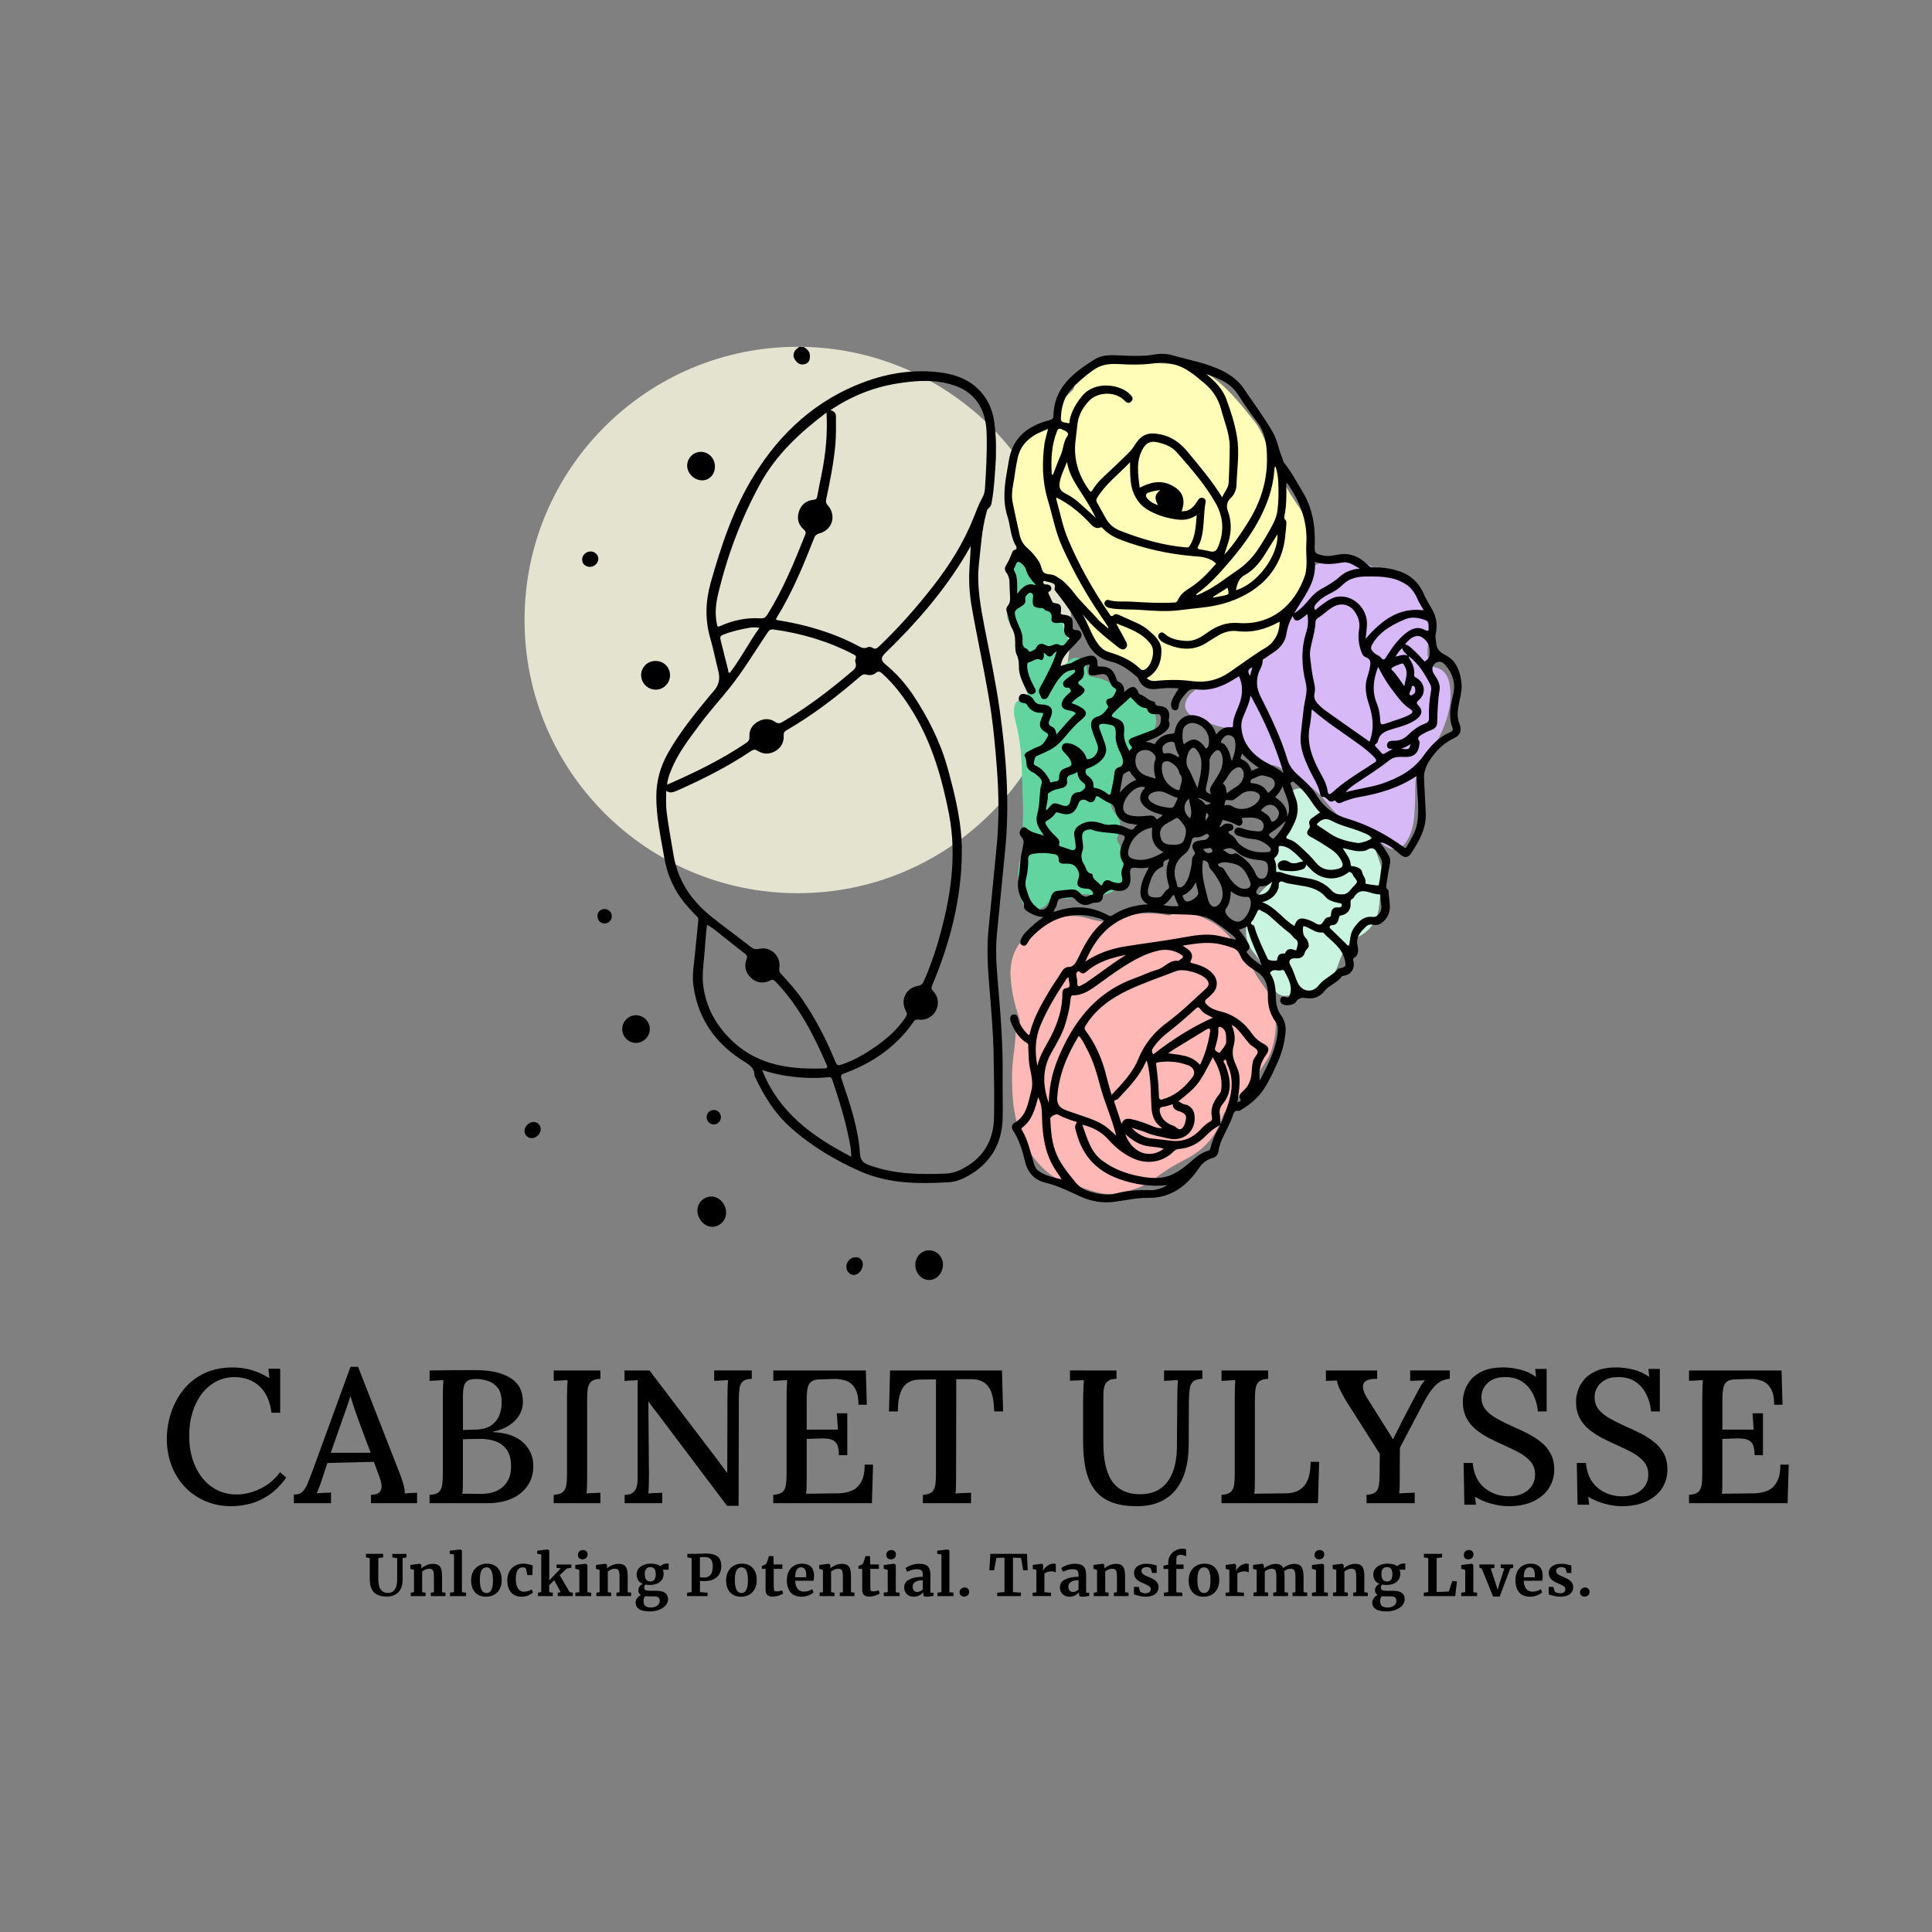 <?xml version="1.0" encoding="utf-8"?>
<!-- Generator: Adobe Illustrator 26.0.1, SVG Export Plug-In . SVG Version: 6.00 Build 0)  -->
<svg version="1.1" id="Layer_1" xmlns="http://www.w3.org/2000/svg" xmlns:xlink="http://www.w3.org/1999/xlink" x="0px" y="0px"
	 viewBox="0 0 1000 1000" style="enable-background:new 0 0 1000 1000;" xml:space="preserve">
<rect x="0" y="0" width="1000" height="1000" fill="#808080" stroke="none"/>
<style type="text/css">
	.st0{fill:#E3E3CF;}
	.st1{fill:#FFFDB8;}
	.st2{fill:#FEB9B6;}
	.st3{fill:#D8B9F7;}
	.st4{fill:#62D49F;}
	.st5{fill:#C9F4E0;}
</style>
<path class="st0" d="M412.9,179.5L412.9,179.5c78.1,0,141.42,63.31,141.42,141.41v0c0,78.1-63.31,141.41-141.41,141.41h0
	c-78.1,0-141.41-63.31-141.41-141.41v0C271.48,242.82,334.8,179.5,412.9,179.5z"/>
<path class="st1" d="M531.65,288.74c0.5-0.4,0.3-0.8,0.1-1.2c-4.09-7.58-5.79-16.06-7.98-24.34c-1.2-4.39-2.89-8.68-3.29-13.27
	c-0.7-10.37,3.49-19.65,13.17-24.04c2.99-1.4,5.99-2.59,9.08-3.79c1.1-0.4,1.5-1.2,1.8-2.19c1.4-6.78,4.59-12.57,9.88-17.16
	c1.2-1,1.8-2.09,1.7-3.79c-0.2-3.09,1.8-5.09,4.09-6.78c2.99-2.19,6.38-3.19,9.98-3.79c4.99-0.9,9.88-1.6,14.96-1.9
	c4.89-0.2,9.48,1.3,14.26,1.5c5.49,0.3,10.97,0.8,16.36,1.8c5.29,0.9,9.48,3.59,13.57,6.78c7.68,5.99,13.57,13.57,19.65,21.15
	c3.59,4.49,5.59,9.58,7.58,14.76c4.19,10.77,9.28,20.95,16.06,30.33c2.39,3.39,3.39,7.38,3.79,11.37c0.5,4.69,1.3,9.38,1,14.17
	c-0.2,2.69-0.7,5.39-0.5,8.08c0.5,0.7,0,1.3-0.2,1.9c-3.79,10.37-9.48,19.85-14.56,29.63c-0.1,0.1-0.2,0.2-0.3,0.3
	c-1.1,0.6-1.7,1.7-2.39,2.69c-2.29,3.49-4.29,7.28-7.68,9.88c-0.2,0.2-0.3,0.5-0.5,0.8c-5.39,4.09-10.47,8.68-17.56,9.68
	c-3.29,0.5-6.28,2.09-9.48,3.39c-0.9,0.4-1.9,1.1-2.99,0.6c-0.6-0.6-1.3-0.5-1.9-0.4c-5.89,1.1-11.47-0.6-17.26-1.2
	c-8.08-0.8-14.66-5.39-21.25-9.58c-1.8-1.2-3.69-2.09-5.79-2.69c-3.69-1.1-6.98-2.49-7.18-7.08c0-0.9-0.9-1.4-1.5-2
	c-2.49-2.29-4.09-4.99-4.99-8.38c-0.5-2-1.5-3.89-2.99-5.29c-2.59-2.49-4.19-5.69-5.49-8.98c-1.7-4.19-4.59-7.28-8.48-9.28
	c-3.49-1.8-6.58-3.79-9.08-6.88C533.44,292.63,532.44,290.73,531.65,288.74z"/>
<path class="st2" d="M523.86,557.67c-0.2-7.08,1.3-13.77,1.7-20.45c0.2-2.89,0.4-5.59,2.19-7.98c0.6-0.8,0-1.8-0.3-2.59
	c-2.39-6.88-3.99-14.07-4.39-21.25c-0.6-10.67,4.09-19.15,12.97-25.04c8.48-5.79,17.76-7.88,27.83-4.79c3.79,1.1,7.68,1.8,11.67,1.9
	c1.2,0,2-0.2,2.69-1.5c1-2.09,2.89-3.19,5.19-3.09c6.98,0.2,14.07-0.7,21.05,0.9c0.4,0.1,1,0.1,1.3-0.1c3.79-2.49,7.78-2,11.67-0.7
	c6.38,2.19,12.47,4.99,17.26,10.08c1.6,1.7,3.19,3.39,3.89,5.59c1.1,3.49,3.49,5.79,6.18,7.98c1.4,1.2,2.79,2.59,3.49,4.19
	c2,4.79,5.29,8.78,8.18,12.97c2.59,3.79,3.79,8.08,3.89,12.77c0.3,5.99-0.4,11.77-2.29,17.36c-1.4,4.19-4.29,7.58-6.58,11.27
	c-3.69,5.79-8.78,10.37-13.47,15.26c-2.39,2.59-4.49,5.19-5.59,8.58c-3.39,9.88-10.08,16.76-19.35,21.35
	c-5.29,2.69-10.27,5.69-14.96,9.38c-5.59,4.39-12.27,6.48-19.35,7.88c-5.39,1-10.27-0.1-15.16-1.8c-3.79-1.3-7.58-2.49-11.37-3.59
	c-8.18-2.59-13.67-8.18-18.55-14.96c-5.39-7.58-7.78-16.16-9.08-25.14C524.06,567.15,523.77,562.26,523.86,557.67z"/>
<path class="st3" d="M621.32,355.37c4.99-2,9.88-4.29,15.26-5.29c2.79-0.5,5.39-1.9,7.68-3.79c2.19-1.9,4.69-3.39,6.98-5.09
	c1.2-1.4,2.69-2.39,4.09-3.49c2.09-1.6,3.59-3.69,4.29-6.28c0.3-1.2,0.7-2.29,1.7-3.09c5.49-10.47,11.37-20.75,15.56-31.82
	c2.19-3.49,5.39-5.39,9.38-5.69c3.19-0.2,6.09-1.5,9.08-2.19c2.49-0.6,4.89-0.4,7.18,0.7c8.78,4.59,17.46,9.18,26.24,13.77
	c6.58,3.39,8.58,9.68,9.78,16.26c0.9,4.79,1.2,9.58,0.6,14.36c-0.3,2.59-0.6,5.39,0.4,7.98c0.7,1.9,1.7,3.39,3.99,3.89
	c4.09,1,6.28,4.59,6.98,9.78c1,7.78-0.7,14.96-3.69,22.05c-2.29,5.49-5.29,10.27-9.18,14.66c-3.59,3.99-4.99,8.88-5.09,14.17
	c-0.1,6.38,0,12.87-0.9,19.25c-0.5,3.29-1.5,6.38-3.19,9.28c-2.99,5.29-7.78,6.18-12.47,2.39c-2.29-1.8-4.49-3.89-7.38-4.89
	c-4.79-2-9.58-3.99-12.97-8.18c-4.79-2.79-7.68-7.38-11.27-11.37c-4.39-4.89-9.88-8.48-15.46-11.67c-1.7-1-3.39-1.9-4.99-2.89
	c-2.09-1.3-3.99-2.29-6.88-2.29c-4.79-0.1-8.28-3.29-10.77-7.28c-1.9-2.99-3.49-6.09-4.99-9.28c-0.7-1.4-1.7-2.09-3.19-2.19
	c-6.98-0.3-13.17-3.19-19.45-5.69c-6.09-2.49-6.78-7.38-2.39-12.27C617.83,357.67,619.43,356.37,621.32,355.37z"/>
<path class="st4" d="M531.65,288.74c1.5,1.5,2.59,3.29,3.79,4.99c1.6,7.68,5.99,13.87,10.57,19.95c2.19,2.89,3.99,5.99,4.29,9.68
	c0.2,2,1,3.79,1.8,5.69c2.09,4.69,1.6,7.98-2,11.77c-1.4,1.5-2.89,2.89-4.39,4.39c-1.7,1.7-2.79,3.59-3.49,5.89
	c-0.1,0.5-0.7,1-0.1,1.5c0.5,0.4,1-0.1,1.5-0.3c1.9-0.9,3.29-2.49,4.59-4.09c1.6-2,2.89-4.19,4.69-5.89c1.7-1.6,3.59-2.29,5.89-1.5
	c2.19,0.9,3.39,2.59,3.69,4.89c0.6,4.19,0.5,4.19,4.39,4.89c2.39,0.4,4.59,1.2,6.68,2.29c2,1,3.49,2.49,4.09,4.69
	c0.3,1.3,0.7,1.8,2.19,1.3c1.4-0.4,2.89-0.3,4.29,0.2c4.49,1.8,9.18,3.49,12.17,7.78c3.19,4.69,2.89,9.48-1.1,13.47
	c-2.89,2.89-6.68,4.89-9.38,8.08c-4.29,5.09-7.58,10.57-7.88,17.46c-0.1,2.29-1,4.49-1.9,6.58c-1.5,3.19-1.3,5.89,1.2,8.68
	c2.89,3.29,3.39,7.08,1.5,11.07c-0.7,1.5-0.7,2.69,0.2,4.09c2.79,4.49,3.09,9.68,3.79,14.76c0.5,4.19-1.9,7.18-5.19,9.38
	c-4.09,2.59-8.58,4.09-13.57,2.69c-2.19-0.6-4.09-0.2-5.99,0.7c-3.39,1.6-6.98,1.8-10.47,0.3c-1.7-0.7-2.59-0.3-3.49,1.2
	c-1.3,2.09-2.99,3.79-5.29,4.89c-3.79,1.8-7.88,0.5-9.68-3.29c-1-1.9-1.4-4.09-1.7-6.18c-0.5-4.99-0.6-9.98,0.4-14.86
	c0.2-0.8,0.3-1.8,0.9-2.29c2.19-2.09,1.6-4.49,1.3-6.98c-1.1-7.08-0.1-14.26-0.5-21.35c-0.6-11.67-0.1-23.44-2.29-35.01
	c-0.6-2.99-1.3-5.99-2-8.98c-0.3-1.1-0.3-2.09-0.3-3.19c0-5.59,2.89-7.28,7.88-4.59c-1-4.39-2.19-8.58-2.79-12.87
	c-0.1-0.5-0.4-0.8-0.7-1.1c-2-2-2.29-3.19-0.8-5.59c0.7-1.1,0.6-2.19,0.5-3.29c-0.5-5.09-1.2-10.17-1.8-15.26
	c-0.1-1.2-0.7-1.6-1.7-1.8c-4.29-0.8-4.99-4.99-3.79-8.08c0.2-0.6,0.4-1.3,0.8-1.7c2.99-2.89,1.8-6.18,1.2-9.58
	c-0.6-3.79-1.2-7.58-0.3-11.37C524.46,288.54,527.46,287.04,531.65,288.74z"/>
<path class="st5" d="M695.74,424.1c3.89,3.39,8.68,5.49,12.97,8.18c2.29,4.19,3.49,8.78,5.19,13.17c1.4,3.99,2.09,7.88,1.4,12.17
	c-0.7,4.09-1.1,8.18-1.6,12.27c-0.9,6.68-4.39,11.67-10.17,14.76c-5.79,3.19-8.78,8.18-10.67,14.07c-1.8,5.49-4.79,10.08-9.78,13.17
	c-3.39,2.09-7.08,2.79-10.97,2.29c-1.2-0.2-2.19-0.1-3.29,0.4c-3.79,1.8-7.28,0.9-9.58-2.59c-1.8-2.69-3.39-5.59-4.59-8.78
	c-1.4-3.89-3.29-7.38-5.99-10.47c-3.39-3.99-4.29-8.88-3.49-13.87c1.3-8.08,4.59-15.26,10.97-20.65c1.4-1.1,1.5-2.59,1.7-4.09
	c0.7-4.39,1.2-8.78,1.9-13.17c0.7-4.29,2.79-8.08,4.59-11.97c2.19-4.59,3.39-9.28,2.79-14.36c-0.4-2.79,1.1-5.29,3.39-6.18
	c2.49-1,5.49,0,7.48,2.59c2,2.59,3.99,5.29,6.28,7.58c2.99,2.99,6.68,4.69,10.77,5.79C695.14,424.4,695.44,424.2,695.74,424.1z"/>
<path d="M714.3,436.27c1.8,2,3.09,4.19,4.39,6.38c1,1.7,1.1,3.29,0.6,5.29c-0.8,3.49-1.2,7.08-1.8,10.67c-0.1,0.6,0.1,1.1,0.5,1.5
	c0.3,0.3,0.6,0.6,0.7,0.9c0.1,5.09,2.29,10.37-1.7,14.96c-1.7,2-3.69,3.29-6.38,2.69c-1.2-0.3-2.39-0.1-3.29,0.7
	c-2.89,2.69-5.59,5.39-4.69,9.98c0.5,2.39,0.8,4.89-1.9,6.58c-0.8,0.5-0.2,1.4-0.1,2.09c0.6,3.39-1.3,6.28-4.59,6.98
	c-0.5,0.1-1.3,0.1-1.5,0.4c-2.29,3.29-6.38,4.39-8.88,7.48c-2.39,2.99-5.29,4.29-9.28,3.79c-1.9-0.3-4.19-0.4-5.59,1.9
	c-0.9,1.6-4.99,2.19-6.58,1.4c-1.3-0.6-1.9-1.7-1.4-2.99c0.5-1.3,1.6-1.3,2.69-0.9c1.6,0.6,1.8,0,2.29-1.6
	c1.2-4.49-1-7.88-2.79-11.47c-0.5-1-0.8-1.1-1.9-0.8c-1.6,0.6-3.59-0.9-5.19,0.7c-0.5,0.5-0.7,0.6-0.3,1.2
	c2.59,3.89,2.69,8.38,2.79,12.87c0.1,3.19,0.9,6.09,2.69,8.58c2.19,2.99,2.69,6.28,2.19,9.88c-0.6,4.69-1.7,9.18-3.59,13.47
	c-2.19,4.99-4.39,9.98-7.38,14.56c-2.99,4.69-7.18,8.18-11.87,10.97c-0.4,0.2-0.9,0.6-1.2,0.6c-2.49-0.6-2.79,1.3-3.29,2.89
	c-1.2,3.39-2.99,6.58-4.49,9.78c-1.3,2.59-2.39,5.29-2.79,8.28c-0.3,1.8-1.3,2.89-2.99,3.39c-3.29,0.9-5.49,2.79-7.48,5.79
	c-6.18,8.98-14.56,15.06-25.94,14.86c-6.18-0.1-11.97,1.4-17.96,2.09c-5.89,0.7-11.57-0.3-17.06-2.79
	c-5.79-2.59-11.57-5.59-17.86-7.08c-5.89-1.4-9.48-5.19-10.87-11.17c-1.3-5.59-2.99-11.07-6.18-15.96c-0.9-1.4-0.8-2.99,0.7-3.89
	c6.48-3.69,7.08-10.37,8.78-16.66c1.5-5.69-1.1-10.77-1.3-16.16c-0.1-2.19-0.2-4.39-0.3-6.68c0-0.6,0.3-1.3-0.6-1.8
	c-4.19-2.49-6.58-6.48-8.38-10.87c-0.4-1-0.5-2-0.1-2.89c0.3-0.8,1-1.2,1.9-1.1c1.1,0.1,1.6,0.7,1.8,1.7
	c0.9,3.59,2.89,6.58,5.59,8.98c0.8-0.3,0.6-1,0.8-1.6c1.9-7.38,5.59-13.97,9.38-20.35c2.19-3.79,4.79-7.28,7.08-11.07
	c0.8-1.3,1.8-2.09,3.29-2.19c2,0,3.19-1.2,4.09-2.79c0.5-1,1-1.9,1.5-2.89c3.19-6.78,6.88-13.17,12.97-18.16c-1-1-2.19-1.3-3.39-1.6
	c-13.77-3.99-25.14,0.3-34.61,10.47c-0.7,0.8-1.2,1.8-1.8,2.69c-0.6,1-1.5,1.7-2.69,1c-1.2-0.6-1.1-1.7-0.7-2.79
	c0.6-1.6,1.6-2.99,2.79-4.19c2.69-2.69,5.39-5.19,8.98-7.58c-3.19-0.2-5.69-1.3-7.98-2.69c-1.3-0.8-2.39-1.7-2.09-3.49
	c0.1-0.7-0.2-1.2-0.5-1.7c-2.59-3.99-3.19-8.38-2.29-12.77c0.8-3.79,0.6-7.58,1.3-11.37c0.3-1.7,0.7-3.29,1-4.99
	c0.4-1.7,0.4-3.19-1-4.69c-1.2-1.2-0.9-2.99,0.2-4.19c1.1-1.3,2.19-0.4,3.29,0.5c2.39,1.9,5.59,2.19,8.38,3.29
	c-0.9-1.4-1.9-2.69-2.69-4.19c-1.2-2.29-1.6-4.39-0.8-7.18c0.8-2.69,1-5.89,1.2-8.78c0.2-2.29,0.2-4.39,1-6.68s-1.6-3.69-3.09-5.09
	c-0.6-0.6-1.6-0.9-2.39-1.4c-1.2-0.8-2.09-1.9-2.29-3.29c-0.2-1.5,0-2.89-0.9-4.39c-0.6-1,0.4-1.9,1.5-2.49
	c1.8-0.9,3.49-2,5.39-2.59c2.69-0.9,3.69-3.09,4.89-5.19c0.6-1,0.2-1.7-0.8-2.19c-3.29-1.9-3.89-3.49-2.39-7.18
	c0.2-0.6,0.4-1.1,0.7-1.7c0.4-0.9,0.2-1.3-0.8-1.3c-3.29,0.1-5.79-1.3-7.38-4.19c-0.5-0.8-1.2-0.8-2-0.9
	c-1.7-0.2-2.49-1.2-2.19-2.79s1.5-2.09,2.99-1.8c2,0.4,3.79,1.3,4.79,3.19c0.9,1.6,2.19,2.19,3.99,2.19
	c5.09,0.2,6.58,2.59,4.39,7.28c-0.8,1.9-1.5,3.29,1.1,4.29c1.4,0.6,1.9,2.09,2.19,3.99c3.39-3.89,6.48-7.68,10.08-10.97
	c-1.4-1.3-2.99-1.4-4.39-1.7c-2.89-0.6-3.79-2.49-2.39-5.09c0.8-1.5,2.09-2.59,3.39-3.79c0.4-0.4,1.1-0.7,0.6-1.5
	c-0.3-0.6-0.5-1.3-1.5-1.2c-1.1,0.1-2-0.3-2.29-1.5c-0.3-1.1,0.3-1.9,1.1-2.59c1.4-1.1,2.79-2.09,4.19-3.19c0.5-0.4,1-0.8,0.8-1.5
	c-0.3-0.9-1-0.4-1.6-0.3c-3.29,0.4-5.39,2.69-7.28,5.19c-1.7,2.39-3.09,4.89-4.49,7.48c-0.6,1.2-1.2,2.39-2.79,2.29
	c-1.5-0.1-1.5-1.4-2-2.39c-0.8-1.5-0.6-2.39,0.3-3.99c3.09-5.79,6.38-11.47,8.38-18.16c-1.8,0.4-1.9,2.29-3.39,2.49
	c-1.6,0.2-2.09-1.4-3.29-1.9c0,0.8,0.1,1.5,0,2.09c-0.1,0.9-0.9,2-1.6,1.6c-2.29-1.2-3.59,0.5-5.39,1c-1.7,0.4-1.6,1-1.6,2.19
	c0.1,3.89,1.8,7.28,3.49,10.57c0.7,1.4,1.7,2.69,0,3.69c-1.7,1-3.09-0.1-3.79-1.5c-1.8-3.99-3.99-7.78-3.99-12.37
	c0-2.09-0.1-4.19-1.1-6.18c-0.9-2-0.8-4.29-0.8-6.58c0-2.69-0.5-5.19-1.8-7.48c-1.5-2.59-1.6-5.59-2.59-8.28
	c-0.3-0.9-0.3-2.09,0.4-2.89c1.5-1.7,1.4-3.59,1.3-5.59c-0.1-2.39-0.3-4.79-0.3-7.08c-0.1-1.7-0.5-3.29-1.6-4.69
	c-0.9-1.2-1-2.39-0.2-3.69c1.3-2,2.19-4.19,3.09-6.38c0.2-0.6,0.5-1.4,1-1.5c2.39-0.8,1.2-2,0.5-3.29
	c-2.29-4.49-2.29-9.48-3.79-14.17c-2.79-8.58-1.4-17.16,0.1-25.74c0.3-1.6,0.5-3.19,0.9-4.79c2.39-11.27,10.47-16.66,20.75-19.35
	c1.4-0.4,2-0.9,2-2.19c0.3-14.86,10.47-22.44,21.45-29.33c3.79-2.39,8.38-2.19,12.77-2c6.09,0.3,12.27,0.6,18.35-0.5
	c2.99-0.5,6.09-0.4,8.88,0.4c8.98,2.59,18.35,4.09,26.83,8.48c4.09,2.19,7.58,4.89,10.17,8.68c5.09,7.58,10.67,14.96,15.26,22.94
	c2.29,4.09,2.79,8.58,4.59,12.67c0.4,1.1,0.6,2.19,1.3,3.19c3.69,4.49,6.28,9.68,9.28,14.56c5.19,8.48,6.78,17.96,6.38,27.83
	c-0.2,4.09,0.2,4.39,4.19,5.29c2.59,0.6,5.19,0.1,7.78-0.4c6.58-1.3,11.67,1.4,16.06,5.79c0.7,0.7,1.4,0.8,2.19,0.8
	c3.89-0.1,7.78,0.3,11.57,1.4c6.58,1.7,11.57,5.49,14.36,11.77c1.4,3.29,3.39,6.18,4.99,9.28c2,3.79,2.39,7.78,1.5,11.87
	c-0.4,1.7,0.1,3.09,0.2,4.59c0.3,3.59,2,5.09,5.19,6.68c5.19,2.69,7.18,8.08,7.88,13.77c0.6,4.39-0.9,8.68-1.6,12.97
	c-0.5,2.89-0.5,5.79,0.6,8.58c1.3,3.39,0.5,5.99-2.79,7.48c-5.39,2.49-9.38,6.58-12.47,11.27c-1.7,2.49-3.19,5.79-3.09,9.28
	c0.3,5.99,0.6,11.97,0.9,17.96c0.4,8.18-3.39,14.76-7.68,21.25c-1.5,2.29-3.49,2.29-5.69,0.3c-2.59-2.39-5.39-4.59-8.68-5.89
	C715.59,436.37,715.09,435.87,714.3,436.27z M631.7,582.31c-2.89,1.3-5.29,3.29-7.48,5.49c-3.79,3.99-8.38,6.48-13.87,6.88
	c-1.2,0.1-2.09,0.5-2.99,1.4c-5.39,5.39-13.17,6.68-20.15,3.79c-5.29-2.19-9.58-5.69-13.37-9.88c-3.49-3.99-7.98-6.48-13.67-7.88
	c2.59,6.98,4.19,13.97,10.27,18.55c5.39,4.09,11.47,6.48,17.96,7.88c6.58,1.4,13.17,2.19,19.55-1.2c2.89-1.5,5.39-3.49,7.88-5.59
	c2.79-2.49,5.69-4.99,9.38-6.09c1.1-0.3,1.3-1.1,1.5-2.09C627.71,589.6,629.5,585.8,631.7,582.31c-0.1-0.8,0.5-1.4,0.8-2.09
	c3.69-9.58,7.68-19.05,2.69-29.43c-0.4-0.8-0.2-2.69-1.3-2.19c-1.3,0.5,0,1.8,0.4,2.69c2.59,7.08,3.89,13.97-1.6,20.35
	c-1,1.2-1.6,2.89-1.4,4.49C631.6,578.22,631.7,580.22,631.7,582.31z M629.5,291.73c-3.49-3.39-7.88-3.59-12.07-3.89
	c-12.67-1.1-24.94-3.79-36.91-8.28c-3.49-1.3-6.68-2.99-9.38-5.69c-0.4-0.4-0.7-1.1-1.3-0.9c-3.39,1.2-4.89-1.3-6.68-3.19
	c-4.79-4.89-10.08-9.18-16.36-12.27c0,0.4-0.1,0.6-0.1,0.8c2,6.98,3.29,14.17,6.18,20.95c5.69,13.47,12.87,26.14,21.15,38.21
	c0.7,1.1,1.2,2.19,2.69,0.7c0.6-0.6,1.6-0.2,2.39,0.1c1.3,0.6,2.49,1.1,3.79,1.7c3.99,1.9,8.18,3.29,11.47,6.18
	c3.29,2.89,6.88,5.79,6.78,10.97c-0.1,5.89-2.09,10.77-7.58,13.87c1.2,1.3,2.59,1.6,4.19,1.5c6.48-0.7,12.97-0.8,19.45,0.1
	c6.98,0.9,13.27-0.6,18.95-4.49c6.18-4.19,12.17-8.78,18.65-12.67c5.39-3.19,7.28-7.68,7.58-13.57c-0.3,0.1-0.6,0.2-0.8,0.3
	c-6.68,3.59-13.67,5.49-21.25,4.49c-3.29-0.4-6.38,0.4-9.28,2c-2,1.1-3.79,2.29-5.69,3.49c-7.28,5.09-14.86,4.29-22.44,0.8
	c-1.1-0.5-2.19-1.2-2.89-2.19c-0.7-1-0.8-2,0.1-2.89c0.9-0.8,1.8-0.6,2.69,0.2c3.09,2.79,6.98,3.39,10.87,3.69
	c4.49,0.3,8.08-2,11.47-4.49c4.79-3.39,9.88-5.29,15.86-4.79c17.16,1.3,29.43-9.48,34.52-24.94c0.1-0.4,0.2-0.9,0.3-1.4
	c0.9-4.89,0-9.78,0.3-14.66c0.7-11.67-3.29-21.85-9.78-31.22c-0.1-0.1-0.4-0.1-0.6-0.2c0.1,5.89,0.2,11.67-1,17.26
	c-0.1,0.6-0.1,1.1,0.3,1.5c0.9,0.8,0.8,1.8,0.7,2.79c-0.1,1.8-0.3,3.69-0.5,5.49c-1.7,18.95-15.06,30.62-32.32,35.41
	c-7.18,2-14.66,2.29-22.05,3.29c-6.78,0.9-13.67,0.4-20.45-0.1c-5.09-0.4-10.08,0-15.16-0.8c-1-0.2-2-0.3-2.79-1
	c-0.7-0.6-1.1-1.3-0.7-2.29c0.4-0.9,1.2-1.3,2.09-1c3.69,1.1,7.48,0.6,11.17,0.8c7.28,0.4,14.56,0.9,21.85,0.5
	c1,0,2.09,0.2,2.69-1.2c1.1-2.49,2.99-4.29,5.19-5.69C620.73,301.4,625.12,296.72,629.5,291.73z M632.6,257.41
	c1.2-2.89,3.29-4.89,3.39-7.88c0.2-6.09,0.5-12.27,0.5-18.35c0-6.78-2.79-12.97-4.49-19.45c-1.4-5.29-4.29-9.68-8.38-13.17
	c-2.49-2.09-4.89-4.19-7.58-5.99c-5.39-3.79-11.57-5.49-18.06-4.59c-4.19,0.6-8.38,0.8-12.57,0.7c-2.99,0-5.99-0.3-8.98-0.3
	c-3.89,0-7.38,0.9-10.57,3.19c-4.09,2.89-7.88,6.18-11.27,9.78c-3.99,4.29-5.29,9.58-5.49,15.26c-0.1,2.49,2.29,1.9,3.59,2.39
	c1.2,0.5,0.9-1,1-1.7c1-4.69,3.39-8.58,6.38-12.27c6.58-8.18,19.65-6.09,24.64-1.1c1.2,1.2,2.29,2.39,0.8,3.89
	c-1.4,1.4-2.49,0.5-3.69-0.7c-4.59-4.59-13.57-4.39-18.06,0.3c-3.09,3.19-5.29,6.98-5.99,11.37c-0.4,2.89-0.6,5.79-1,8.68
	c-1.3,9.68,1.2,18.35,6.98,26.24c0.9,1.2,1.2,0.7,1.8-0.2c1.5-2.29,3.19-4.49,5.29-6.38c3.29-2.99,6.48-6.09,9.68-9.18
	c2.39-2.29,4.99-4.59,6.78-7.48c3.49-5.69,7.08-6.98,13.57-5.59c5.69,1.2,9.98,4.39,13.67,8.78
	C620.83,241.25,627.21,248.73,632.6,257.41z M733.25,401.66c-9.28,6.18-19.55,9.18-30.13,10.97c-2.49,0.4-4.89,1.3-7.28,2.09
	c-1.6,0.6-3.09,2-4.59-0.2c-0.3-0.4-0.9,0-1.3,0.2c-2.49,1.1-3.19-2.89-5.59-2.19c-0.2,0.1-0.6-0.6-0.9-0.9
	c-0.1-0.1-0.1-0.3-0.1-0.4c-0.8-4.69-3.59-8.58-5.59-12.77c-2.59-5.69-5.19-11.57-4.49-18.06c0.5-4.79,1-9.58,1.6-14.36
	c0.6-4.19,2.09-8.18,1-12.47c-2.19-8.88-2.59-17.66,0.3-26.53c0.9-2.89,1.1-5.89,0.5-9.18c-1.5,1.1-2.69,2.19-4.09,2.99
	c-1.8,0.9-2.89,0-3.49-2c-1.8,2.99-2.69,5.89-3.19,8.88c-0.4,3.09-1.8,5.59-3.99,7.78c-2.09,2-4.59,3.29-6.88,4.99
	c-0.5,0.4-1.5,0.6-1.5,1.4c0.1,2.49-1.5,4.49-2.19,6.68c-1.3,4.19-0.8,8.08,1.1,11.87c5.29,10.57,10.47,21.15,13.87,32.52
	c1.1,3.79,3.39,6.38,6.18,8.78c3.39,2.89,6.58,5.99,8.98,9.88c3.69,6.18,9.08,10.08,15.86,12.07c10.67,3.19,20.35,8.28,29.33,14.86
	c0.7,0.5,1,0.4,1.4-0.3c2.09-3.79,4.69-7.48,5.39-11.87C734.95,418.12,733.25,410.04,733.25,401.66z M575.34,566.75
	c5.59-5.99,10.87-11.37,13.77-18.45c3.19-7.98,8.38-14.26,15.36-19.35c6.98-5.19,13.27-11.37,19.75-17.26c1.7-1.6,1.8-3.09,0.3-4.79
	c-2.69-3.09-11.77-5.79-15.66-4.29c-8.38,3.19-16.86,6.09-24.94,9.88c-8.88,4.19-16.66,9.78-21.95,18.26c-0.7,1.1-0.8,1.7,0,2.79
	c4.79,6.48,8.08,13.67,10.17,21.45C573.04,558.77,574.14,562.46,575.34,566.75z M708.91,383.9c0.5-1.7,1-3.09,1.2-4.49
	c1-5.29-0.1-10.37-1.7-15.36c-1.4-4.19-2.09-8.48-0.9-12.87c0.5-1.9,1.2-3.69,1.5-5.59c0.4-2.09,0.9-4.39-2.09-5.39
	c-1.5-0.5-2.09-2.19-2.59-3.69c-1.1-3.39-1.5-6.98-0.9-10.47c0.6-3.29-0.1-6.09-1.8-8.78c-2.59-4.39-7.28-5.59-11.67-3.09
	c-2.79,1.6-4.99,3.99-7.78,5.69c-0.9,0.6-1.2,1.2-1.3,2.19c-0.1,3.29-0.9,6.48-1.7,9.68c-0.6,2.69-1.4,5.39-1.1,8.18
	c0.5,4.39,1,8.78,2,13.17c0.5,1.9,0.8,3.99,0.3,5.89c-0.5,2.19,0.4,3.89,1.8,5.39c1,1.1,2.19,2.19,3.39,3.09
	C693.25,372.93,700.93,378.32,708.91,383.9z M573.44,325.15c0.1-0.1,0.2-0.2,0.3-0.4c-1.2-1.9-2.39-3.69-3.69-5.59
	c-7.68-11.17-14.26-23.04-19.95-35.41c-3.79-8.08-5.29-16.96-7.88-25.44c-2.79-9.48-2.89-19.05-1.6-28.63
	c0.4-2.49,1.2-4.99,1.9-7.88c-7.58,3.09-13.87,6.78-15.76,15.16c-1.1,4.69-1.5,9.38-2.39,14.07c-0.6,2.99-0.8,6.09-0.2,9.18
	c1.2,5.69,2.39,11.37,3.69,17.06c0.6,2.49,1.9,4.69,3.89,6.38c2.29,2,4.29,4.39,5.99,6.98c1.2,1.8,1.2,4.19,2.39,5.59
	c1.3,1.4,4.09,0.7,5.99,1.8c1.5,0.9,2.89,1.7,4.19,2.79c2.09,1.9,3.99,3.89,5.59,6.09c3.89,5.09,8.68,9.28,12.77,14.17
	C570.25,322.55,571.95,323.75,573.44,325.15z M612.15,489.44c1.2,0.9,2.09,1.4,2.99,2.09c1.7,1.4,2.39,3.29,1.4,5.29
	c-0.7,1.3-0.4,1.5,0.9,1.8c3.99,1,7.78,2.39,10.57,5.69c2.49,2.99,2.39,6.98-0.3,9.78c-1,1-1.9,2-2.99,2.79
	c-1.5,1.1-1.1,2.19,0,3.19c1.8,1.8,4.09,2.69,6.48,3.29c7.28,1.7,12.87,5.79,17.06,11.97c1.5,2.09,3.39,3.69,5.69,4.89
	c2.99,1.5,3.29,3.19,1.3,5.89c-2.79,3.79-3.89,8.08-3.19,13.17c4.19-8.18,8.38-15.96,9.28-25.04c0.2-1.9,0-3.89-1.2-5.49
	c-2.99-4.09-3.99-8.68-3.89-13.67c0.1-5.19-1.4-9.58-6.18-12.47c-3.29-2-6.88-4.49-8.18-8.18c-1.1-3.19-3.39-3.59-5.79-4.49
	c-1.1-0.4-2.19-0.6-3.29-0.9C625.91,487.15,619.33,488.34,612.15,489.44z M549,344.8c2.19-1.1,4.59-1,6.38-2.09
	c2.39-1.5,4.99-2.39,7.58-3.09c3.39-0.9,5.19,0.6,5.09,4.09c0,1.2,0.3,1.3,1.4,1.3c4.39-0.1,6.48,1.3,8.08,5.39
	c0.3,0.9,0.4,2,1.3,2.39c2.29,1,3.19,2.69,2.99,5.49c0.7-0.6,1.1-0.9,1.5-1.3c2.99-2.29,4.69-1.8,5.99,1.6c0.3,0.8,0.8,0.9,1.5,1.1
	c2.29,1,3.99,3.19,6.58,3.49c0.2,0,0.4,0.3,0.4,0.5c0.3,1.7,1.5,1.7,2.89,1.8c3.19,0.3,4.89,2.49,4.49,5.69c-0.1,0.7-0.4,1.5-0.2,2
	c1.1,2.69-0.4,4.39-2.29,5.89c-1.5,1.2-3.19,2.09-4.89,2.89c-1.6,0.7-3.19,1.3-4.79,2c1.4,0.3,2.69,0.4,3.89,1c0.8,0.4,1,0,1.4-0.6
	c1.9-3.09,4.89-4.29,8.28-4.59c0.9-0.1,1.3-0.1,1.5-1.2c1.2-7.18,7.18-10.27,13.87-7.18c3.79,1.7,6.18,4.59,7.58,8.78
	c2.09-2.59,4.49-4.19,7.68-3.69c0.9,0.1,1-0.4,1-1.1c0-3.29,1.4-6.28,2.59-9.18c2.29-5.29,2.99-10.67,0.5-16.16
	c-1,0.6-2.09,1.3-3.09,1.9c-5.59,3.39-11.37,5.59-18.06,4.99c-2.09-0.2-3.99-0.8-5.99,1.6c-2,2.29-3.79,4.19-4.09,7.18
	c-0.1,1-0.5,1.8-1.6,1.9c-1.1,0.1-1.8-0.5-2.09-1.4c-0.5-1.2-0.2-2.39,0.2-3.59c0.8-2.29,2.29-4.09,3.49-6.28
	c-4.09-0.4-7.88-0.2-11.67,0.3c-4.49,0.5-7.58-1.3-9.28-5.49c-0.1-0.3-0.4-0.6-0.7-0.9c-3.99-3.29-8.08-6.58-13.37-7.78
	c-6.18-1.4-10.47-5.49-12.87-11.17c-3.89-8.98-9.18-16.96-15.26-24.54c-0.6-0.7-1.3-1.5-1-2.49c0.6-1.8-0.7-2.29-1.9-2.69
	c-0.9-0.3-1.9-0.5-2.89-0.7c-0.4-0.1-1-0.4-1.2,0.2c-0.1,0.6,0.2,1.2,0.9,1.4c0.4,0.1,0.9,0,1.4,0.1c0.9,0.2,1.6,0.5,1.9,1.5
	c0.2,0.8-0.1,1.6-0.8,2c-1,0.4-0.8,0.9-0.4,1.6c0.5,1.1,1.1,2.19,1.5,3.29c0.3,0.7,0.6,1.1,1.4,1.2c3.09,0.4,3.69,1.2,3.29,4.49
	c-0.2,1.2,0,1.4,1.2,1.5c4.09,0.4,5.19,1.7,4.89,5.79c-0.1,1.6,0.2,2.19,1.8,2.19c1.2,0,2.29,0.5,2.69,1.8s-0.2,2.19-1,3.09
	c-0.4,0.4-0.8,0.7-1.1,1.2C554.49,336.02,549.8,338.81,549,344.8z M624.52,193.67c0.4,0.4,0.8,0.7,1.2,1.1
	c3.89,3.29,7.28,7.08,9.08,11.97c2.29,6.18,4.29,12.47,5.39,18.95c1.5,8.48,0.1,16.96-0.2,25.44c-0.1,2.39-1,4.79-2.99,6.68
	c-1.7,1.6-2.49,3.79-1.5,6.58c1.9,5.09,2,10.47,0.4,15.86c-0.7,2.29-1.5,4.59-2.19,6.88c4.69-5.09,8.48-10.77,12.07-16.46
	c6.78-10.67,10.47-22.35,9.98-35.01c-0.2-5.99-1-11.77-4.79-16.86c-3.59-4.69-6.98-9.48-10.08-14.46
	C636.99,198.26,630.9,195.86,624.52,193.67z M584.91,239.26c-6.09,6.38-12.77,11.37-17.06,18.45c-0.5,0.9-0.5,1.4-0.1,2.29
	c1.5,2.69,2.99,5.39,4.49,8.08c1.6,2.99,4.09,5.19,7.18,6.48c11.17,4.39,22.54,7.78,34.61,8.78c0.9,0.1,1.3-0.1,1.8-0.9
	c2.99-4.79,3.09-10.08,3.59-15.86c-2.99,2.09-5.99,2.69-9.28,2.39c-5.29-0.5-10.27-2-14.86-4.39c-5.19-2.69-8.38-7.18-9.68-13.07
	C584.91,247.64,584.91,243.85,584.91,239.26z M611.65,264.6c2.99,0.2,4.99-1.1,6.68-3.19c0.8-1,1.4-2.09,2.09-2.99
	c0.6-0.8,1.6-1,2.49-0.6c0.9,0.4,1.3,1.2,1.1,2.09c-0.7,3.49-0.7,6.98-1,10.47c-0.4,4.29-0.7,8.58-2.89,12.47
	c-0.6,1.1,0,1.3,0.9,1.5c1.6,0.3,3.19,0.5,4.69,0.9c2.69,0.7,3.79,0.2,4.89-2.49c3.09-7.68,2.69-15.16-1.4-22.35
	c-5.49-9.68-12.77-17.96-20.05-26.24c-2.79-3.19-6.38-4.39-10.17-5.29c-2.89-0.6-5.39,0-7.08,2.79c-4.09,6.58-2.89,13.57-2,20.75
	c5.49-2.79,10.77-4.09,16.36-1.3C612.05,254.02,613.84,258.21,611.65,264.6z M561.77,497.72c6.28-4.29,13.37-6.68,20.75-7.88
	c9.88-1.6,19.85-2.79,29.73-4.59c6.09-1.1,12.27-2.19,18.45-0.9c2.99,0.6,5.89,1.4,8.98,2.09c-0.3-1.2-1.1-1.9-1.9-2.49
	c-3.29-2.79-6.78-5.29-10.37-7.58c-2.59-1.6-5.49-2.29-8.48-2.69c-5.89-0.6-11.77-0.2-17.66-0.9c-3.39-0.4-6.78-0.9-10.08-0.3
	C576.24,474.98,567.36,484.45,561.77,497.72z M554.59,363.95c2.09,0.7,3.99,1.5,5.69,2.69c2.29,1.6,2.39,3.39,0.2,5.19
	c-3.39,2.79-6.38,5.99-9.08,9.38c-2.19,2.69-4.59,5.09-7.68,6.78c-2.19,1.1-4.39,2.19-6.68,3.09c-1.8,0.7-1.5,2.39-1.9,3.59
	c-0.4,1.2,0.9,1.6,1.8,2.09c2.89,1.5,4.49,3.99,6.18,6.68c0.4,0.6,0.1,2.09,1.5,1.4c1.3-0.7,3.59,0.3,3.59-2.49
	c0-2.89,1.1-4.09,3.89-4.99c2.79-0.9,3.09-1.6,1.7-4.29c-0.8-1.6-2.19-2.69-3.39-4.09c-0.9-1-1.1-2.09-0.5-3.19
	c0.5-1,1.5-1.2,2.59-1.1c3.99,0.2,8.48,3.59,9.68,7.28c0.2,0.5,0,1,0.9,1c3.39-0.2,6.09-4.09,4.99-7.28
	c-0.9-2.69-2.09-5.29-2.89-7.98c-1.1-3.49-0.2-5.89,2.79-6.78c2.29-0.6,3.59-2.09,4.89-3.79c0.6-0.7,1.1-1.2,0.3-2.29
	c-0.9-1.2-0.8-2.99,1-3.29c2.39-0.4,2.59-2.29,3.49-3.79c0.4-0.6,0.2-1.1-0.5-1.5c-1.8-0.8-2.39-2.49-2.99-4.19
	c-1.2-3.09-2.19-3.59-5.49-2.89c-5.19,1.1-5.99,0.2-4.69-4.79c0-0.1-0.1-0.3-0.2-0.5c-1.7,0.3-3.09,0.6-2.79,3.09
	c0.3,2-0.1,3.99-2.09,5.29c-1.3,0.9-0.9,1.8,0.3,2.49c2.79,1.8,2.89,2.99,0.2,5.19C557.58,361.16,555.89,362.25,554.59,363.95z
	 M678.98,367.14c-0.3,3.09-0.5,5.79-1,8.48c-1.7,8.18,0.7,15.36,4.39,22.54c1.9,3.59,4.19,6.98,4.79,11.17
	c0.3,2.39,1.2,1.9,2.49,0.8c5.69-5.19,12.17-9.28,18.65-13.37c1-0.6,1.9-1.4,2.89-1.9c1.4-0.7,1.4-1.4,0.4-2.59
	c-2.39-2.69-5.19-4.79-7.98-6.88C695.44,379.41,686.86,374.03,678.98,367.14z M558.58,536.33c-0.2,0.1-0.4,0.2-0.5,0.3
	c-5.89,9.78-10.17,20.05-10.87,31.62c-0.2,2.89,1.1,4.99,3.79,6.09c1.9,0.8,3.89,1.4,5.79,2.09c5.89,2.09,12.07,3.59,16.96,7.78
	c1.3,1.1,2.59,2.29,3.99,3.59c-2.19-8.88-5.99-17.06-8.28-25.64c-1.8-6.78-3.69-13.47-7.08-19.55
	C561.27,540.32,560.18,538.22,558.58,536.33z M706.81,330.63c8.18-9.28,16.86-16.36,30.13-14.76c-1.4-2.19-2.69-4.49-3.69-6.78
	c-2.59-5.59-7.18-8.58-13.07-9.78c-4.49-1-9.08-1-13.77-0.9c-4.29,0.1-8.28,1.1-11.37,4.19c-2,2-4.29,3.49-6.78,4.69
	c-2.69,1.3-5.19,2.99-7.08,5.29c-0.8,0.9-1.3,1.9-0.4,3.19c1.1-0.9,2.09-1.8,3.19-2.59c2.69-1.9,5.29-3.99,8.78-4.39
	c8.18-0.8,15.46,6.68,14.76,15.16C707.41,326.04,707.11,328.14,706.81,330.63z M604.37,613.44c-8.78,0.9-16.86-0.3-24.84-3.09
	c-11.77-4.09-19.15-11.97-22.34-23.94c-0.4-1.6-1.3-3.19-0.1-4.89c0.7-1-0.3-1-0.8-1.1c-2.99-1-5.99-2-8.68-3.49
	c-1.1-0.6-3.99,1-3.99,2.09c0.3,5.69,0.6,11.27,2.59,16.76c2.19,6.18,6.28,10.97,10.27,15.96c1.8,2.19,3.99,3.89,6.68,4.69
	c4.69,1.5,9.68,2.59,14.46,1.3c5.99-1.6,12.07-1.9,18.26-1.7C598.78,616.03,601.47,614.93,604.37,613.44z M542.82,570.84
	c0.4-9.88,2-17.16,6.68-27.23c7.88-17.16,19.45-30.82,37.91-37.31c3.79-1.3,7.48-3.29,11.37-4.29c3.89-1,6.38-5.19,10.87-4.69
	c0.5,0.1,1-0.6,1.6-0.9c1.3-0.8,1.5-1.5,0-2.39c-3.49-2.19-7.28-2.89-11.27-2.09c-6.98,1.5-13.17,4.99-19.05,8.78
	c-4.69,2.99-9.18,6.38-13.77,9.68c-3.49,2.49-7.18,4.79-11.67,4.79c-1,0-1.2,0.6-1.3,1.5c-0.4,4.49-1.4,8.78-2.69,13.07
	c-1.6,5.39-4.49,10.17-7.28,15.06C539.43,553.28,539.63,561.96,542.82,570.84z M696.54,410.04c6.28-1.8,12.77-2.39,18.95-4.49
	c8.28-2.89,15.76-6.68,21.15-14.17c3.69-5.09,7.98-9.98,14.17-12.47c1.1-0.5,1.4-1.3,0.9-2.49c-1-2.49-1.2-5.09-1.1-7.68
	c0.1-3.39,1-6.68,1.7-9.98c1.1-5.59-0.6-10.47-4.29-14.66c-1.7-1.9-3.69-2-5.19-0.8c-1.7,1.4-1.9,3.59-0.6,5.59
	c1.7,2.49,3.39,5.19,2.89,8.28c-0.9,5.49-1.1,10.97-1.2,16.46c0,2.19-1.1,3.49-2.99,4.19c-1.7,0.6-3.39,1.4-4.99,2.39
	c-1.2,0.8-2.79,1.5-1.3,3.39c0.2,0.3,0.1,0.9,0.1,1.3c-0.5,5.09-2.99,7.18-8.08,6.88c-2.69-0.1-5.29-0.1-7.48,1.7
	c-5.39,4.29-11.27,7.98-16.96,11.77C700.13,406.75,698.04,408.04,696.54,410.04z M539.43,441.56c-1.6-0.1-3.29,0.2-4.89,0.4
	c-1.6,0.3-2.39,1.1-2.39,2.79c0.2,3.49-0.3,6.88-1.1,10.27c-0.4,1.6-0.4,3.19,0.1,4.79c1,3.19,1.7,6.48,4.49,8.98
	c1.2,1,2,2.19,3.59,2.09c1.8-0.1,2.89-1.3,3.49-2.89c0.5-1.4,0.9-2.79,1.4-4.09c0.5-1.6,1.6-2.59,3.29-2.79
	c2.29-0.3,4.59-0.5,6.78-0.7c1.9-0.2,3.49,0.4,4.79,1.8c1.5,1.7,2.99,2.59,5.09,1.2c0.5-0.3,1.6,0.1,1.7-0.8
	c0.1-0.9-0.7-1.7-1.5-2.19c-0.8-0.5-1.8-0.4-2.69-0.5c-3.59-0.3-4.69-1.8-3.39-5.19c0.8-2.09,0.2-3.69-0.9-5.39
	c-1.4-2.19-3.59-2.39-5.89-2.29c-1.6,0.1-3.39-0.1-3.39-1.9c0.1-3.19-2-2.89-3.99-3.29C542.52,441.66,541.02,441.46,539.43,441.56z
	 M677.39,489.34c0.3,1.3-1.6,2.09-2,3.59c-0.5,2.29-2.29,3.29-4.69,3.09c-2.89-0.2-4.19,1.3-2.69,3.79c1.7,2.89,2.29,6.09,3.79,9.08
	c2.29,4.59,7.68,5.19,10.77,1.1c2.69-3.49,7.08-4.99,9.88-8.38c0.3-0.3,1-0.4,1.5-0.5c2.69-0.7,2.79-1.1,2.19-3.89
	c-1.3-6.68-6.88-9.88-10.97-14.26c-0.1-0.2-0.4-0.3-0.6-0.3c-2.99,0.3-5.29-1.4-7.68-2.59c-2.39-1.1-2.59-1-2.49,1.6
	c0,1.6,0.5,2.99,1.7,4.09C676.79,486.65,677.29,487.75,677.39,489.34z M653.35,467c7.18,2.69,10.77,8.98,16.66,12.27
	c1.1-3.59,2.89-4.59,6.48-3.39c1.7,0.5,3.29,1.3,4.79,2.19c1.6,0.9,2.69,0.6,3.59-0.9c0.6-1,1.3-2.29,2.59-2.39s1.5-0.8,1.5-1.8
	c0.2-2.29,1.2-3.59,3.69-3.29c1,0.1,1.8-0.2,1.9-1.2c0.1-1-1-1-1.7-1.1c-2.39-0.6-4.79-1-6.58-2.99c-2.79-3.29-6.48-4.79-10.57-5.59
	c-3.09-0.6-6.18-1-9.28-1.6c-1.3-0.2-2.69-1.3-3.69-0.9c-1.4,0.5-0.5,2.39-1.1,3.69C660.43,463.41,657.83,465.7,653.35,467z
	 M564.56,429.29c-3.49,0-4.89,1.7-4.39,5.09c0.3,2.09,0.8,4.19,0,6.38c-0.8,2.09-0.4,4.79,1,6.78c1.1,1.7,1.1,4.39,3.89,4.69
	c0.1,0,0.4,0.3,0.4,0.5c0.2,2.49,2.39,3.39,3.79,4.99c0.5,0.7,1.1,0.8,1.5-0.2c0.9-2.19,2.49-2.39,4.49-1.3
	c0.7,0.4,1.4,0.5,2.19,0.7c2.89,0.6,3.99-0.3,3.29-3.19c-0.5-1.7-0.3-3.29,0.4-4.89c0.4-0.9,0.7-1.8,0.1-2.59
	c-2.49-3.89-1.3-7.68,0.5-11.37c0.8-1.7,0.5-2.29-1.1-2.79c-5.09-1.5-10.67-0.7-15.66-2.69
	C564.76,429.19,564.66,429.29,564.56,429.29z M588.71,426.9c-1.7-0.2-2.89-0.4-4.09-0.6c-3.69-0.6-6.48-2.99-7.18-6.18
	c-0.8-3.49-0.9-3.39-4.09-4.89c-1.6-0.7-2.99-1.8-4.49-2.69c-0.8-0.4-1.5-1-1.9,0.6c-0.6,2.29-2.59,2.69-4.49,1.3
	c-1.4-1.1-3.59-0.5-4.09,1.1c-2,5.69-4.69,6.98-10.57,5.09c-0.8-0.3-1.3-0.2-1.7,0.5c-1,1.6-2.59,2.69-4.09,3.59
	c-1.3,0.8-1,1.4-0.5,2.29c1.3,2.29,3.09,4.19,4.99,5.99c1.2,1.1,2.19,2.19,1.7,3.99c-0.2,0.5-0.1,0.8,0.5,1
	c1.9,0.6,3.79,1.3,5.69,1.9c1.7,0.5,2.49-0.3,2.39-2c-0.2-1.8-0.4-3.49-0.7-5.19c-0.4-2.49,0.6-4.29,2.69-5.59
	c3.69-2.39,7.48-2.29,11.47-0.9c1.5,0.5,2.89,0.9,4.49,0.7c3.39-0.6,6.38,0.7,9.28,2c1.3,0.6,2.09,0.8,3.09-0.3
	C587.21,427.99,587.81,427.59,588.71,426.9z M683.27,420.51c-2.39-2.29-4.09-5.09-5.89-7.68c-2-2.79-4.29-5.19-6.88-7.38
	c-0.6-0.5-1.1-1.4-2.09-0.6c-0.9,0.7-0.2,1.4,0,2c0.7,2.19,1.5,4.39,2.29,6.48c1.5,4.19,1.2,8.28-0.6,12.27
	c-1.1,2.39-2.19,4.79-3.79,6.78c-0.9,1.1-0.7,1.6,0.6,2c2.59,0.7,4.59,2.39,6.48,4.19c2.69,2.49,5.39,4.99,7.68,7.88
	c2.89,3.59,6.68,4.39,10.97,3.39c3.19-0.7,3.59-1.9,2.09-4.69c-1.3-2.39-3.19-4.29-5.49-5.79c-3.39-2.19-6.78-4.39-10.37-6.28
	c-1.9-1-2.19-2.29-0.9-3.89c0.6-0.7,0.7-1.5,0.5-2.09c-0.7-1.9,0.2-3.09,1.7-3.99C680.58,422.31,681.78,421.51,683.27,420.51z
	 M553.69,330.23c-2.89-1.1-3.09-3.29-2.79-5.59c0.3-2.09-0.6-2.59-2.39-2.29c-0.7,0.1-1.4,0.2-2.09,0.1c-1.2,0-2.29-0.8-2.19-1.9
	c0.3-2.39,0-3.99-2.79-4.49c-0.7-0.1-1-1.3-2.19-1.3c-4.49-0.2-4.99-1-4.59-5.29c0.1-1,0.3-2.09-0.9-2.59c-1.1-0.4-1.8,0.6-2.49,1.3
	c-0.5,0.6-0.8,1.3-0.6,2.09c0.4,1.7-0.6,2.69-1.9,3.49c-3.99,2.49-4.09,2.49-2.69,7.08c0.4,1.2,1,2.39,1.5,3.59
	c1.1,2.19,1.8,4.59,1.7,7.08c-0.1,1.9,0,3.49,2.09,4.29c0.9,0.3,1,2.29,2.69,1.2c0.9-0.6,2.09-0.8,2.49-2.09
	c0.2-0.7,0.9-1.2,1.7-1.5c1.9-0.7,3.39,1.3,4.99,1c1.6-0.2,3.19-1.7,4.99-0.7c1.6,0.9,2.59,0.3,3.49-1
	C552.29,331.93,552.89,331.13,553.69,330.23z M585.81,583.71c2.29,2.89,6.18,4.99,9.58,5.49c3.39,0.4,6.88,0.7,10.27,1.2
	c6.18,0.8,11.27-1,15.56-5.59c1.5-1.6,3.09-3.19,5.09-4.29c1-0.5,1.2-1.3,1-2.29c-0.9-3.99,0.5-7.38,2.79-10.57
	c0.8-1.1,1.9-2.19,2-3.59c0.8-6.18-1.2-11.57-4.39-16.86c-7.38,14.76-8.38,15.16-17.76,22.84c1.2,0.5,1.9,1.4,3.29,1.6
	c2.39,0.3,4.49,2.49,4.89,4.79c1.6,8.28-4.99,14.76-13.17,12.87c-4.19-1-8.58-1.6-12.57-3.49
	C590.5,585.11,588.31,584.61,585.81,583.71z M619.13,307.59c0.1,0.2,0.2,0.3,0.3,0.5c1.5-0.6,2.89-1.2,4.39-2
	c5.89-2.89,10.87-7.08,16.26-10.67c5.29-3.49,9.28-7.98,12.47-13.27c1-1.6,2-3.09,2.89-4.69c2.39-4.29,5.19-8.38,5.79-13.37
	c0.6-4.69,0.6-9.48,0.4-14.26c-0.1-2.89-0.5-5.79-1.5-8.58c-0.6,0.9-0.5,1.8-0.6,2.59c-0.3,4.49-1.3,8.98-2.69,13.27
	c-4.29,12.77-11.87,23.64-20.55,33.72C631.1,296.92,625.71,302.9,619.13,307.59z M545.31,471.79c0.4,0,0.6,0.1,0.7,0.1
	c9.68-3.49,18.95-2.99,28.03,2.09c0.6,0.3,1,0.2,1.5-0.1c5.49-3.49,11.47-5.49,18.55-5.79c-3.79-2.19-4.19-5.19-3.59-8.58
	c0.6-3.79,2.29-7.08,4.19-10.57c-1.2,0.2-2.19,0.4-3.09,0.4c-1,0-2,0-2.99-0.1c-3.39-0.5-3.99,0.4-3.59,3.79
	c0.6,4.69-1,8.88-7.18,7.98c-0.8-0.1-1.7-0.3-2.49-0.5c-1-0.2-4.49,2.19-4.49,3.19c0,2.49-1.3,3.39-3.59,3.49
	c-0.8,0-1.6,0.1-2.19,0.4c-3.39,1.7-6.09,0.7-8.38-1.9c-0.6-0.7-1.3-1.3-2.39-1.2c-2,0.2-4.09,0.1-5.89,0.8
	c-1.3,0.6-1.1,2.69-1.8,4.09C546.11,470.09,545.71,470.89,545.31,471.79z M593.59,548.9c-0.4,0.6-0.6,0.9-0.7,1.1
	c-3.09,6.98-8.18,12.37-13.27,17.76c-0.6,0.7-1.2,1.5-2.19,1.6c-0.9,0.2-0.8,0.7-0.6,1.3c1.2,3.59,2.49,7.28,3.69,11.07
	c0.9-2.69,2.79-2.89,4.89-2.49c3.59,0.7,7.08,2,10.47,3.39c1.6,0.7,3.29,1.4,5.79,1.3c-4.49-2.89-5.49-6.88-5.69-11.17
	c-0.2-3.79-0.3-7.68-0.5-11.47C595.19,557.37,594.79,553.38,593.59,548.9z M664.42,400.16c-4.29-14.36-10.08-27.53-17.16-40.2
	c-0.6,4.19-2.49,7.78-3.99,11.57c-1,2.69-0.9,5.29-0.3,8.08c1.2,5.39,4.29,9.28,8.58,12.57
	C655.44,395.27,660.23,396.67,664.42,400.16z M560.37,317.96c2.49,4.39,4.09,9.18,6.68,13.47c1.7,2.69,3.69,5.19,6.88,6.09
	c5.99,1.8,11.67,4.19,16.26,8.68c0.6,0.6,1.4,0.8,2.29,0.4c3.69-1.8,5.69-9.68,3.29-12.97c-4.49-6.18-11.37-8.28-17.96-10.97
	c0.2,0.7,0.5,1.2,0.8,1.7c1.5,2.69,2.99,5.39,4.39,8.08c0.5,1.1,0.6,2.29-0.5,3.19c-1,0.9-2,0.5-2.99-0.1c-0.5-0.3-1-0.7-1.5-1.1
	C571.65,329.44,565.46,324.35,560.37,317.96z M577.53,380.61c0.1-4.59-0.5-5.29-4.79-5.79c-0.5-0.1-1.1-0.2-1.6-0.2
	c-2.09,0-2.69,0.6-2,2.59c0.9,2.69,2,5.29,2.89,7.98c1.2,3.49,0.2,6.28-2.39,8.68c-1.9,1.8-4.29,2.99-6.68,3.89
	c-0.9,0.3-1,0.6-1.1,1.4c0,1.1,0.4,1.9,1.3,2.49c1.7,1.2,2.89,2.69,2.79,4.99c0,0.6,0,1.1,0.8,1.2c2.49,0.3,4.59,1.6,6.58,3.09
	c1.1,0.8,1.5,0.4,1.7-0.8c0.7-3.29,1.5-6.58,1.8-9.88c0.1-1.6,0.9-2.79,2.49-3.19c1.7-0.5,2-1.7,1.9-3.19
	c-0.2-2.19-1.2-4.09-2.19-5.99C578.03,385.3,577.23,382.9,577.53,380.61z M651.85,470.89c-0.8-0.1-0.8,0.6-1.1,1.1
	c-0.7,1.3-1.3,2.59-2,3.89c-0.6,1.1-2.59,2.09,0.1,3.09c0.4,0.1,0.5,1.1,0.7,1.6c1.7,5.49,4.29,10.67,6.68,15.86
	c0.4,0.8,4.69,1.2,4.79,0.5c0.2-2.49,1.4-3.59,3.89-3.39c0.1,0,0.3-0.3,0.4-0.5c1-2,2.59-2.09,4.49-1.4c0.4,0.2,1.2,0.5,1.3-0.3
	c0.3-1.8,1.6-3.79-0.7-5.39c-1.1-0.7-1.7-2-2.69-2.79c-3.69-2.79-7.08-5.89-10.47-8.98c-1.4-1.3-2.99-2.09-4.69-2.89
	C652.45,471.09,652.15,470.99,651.85,470.89z M698.34,489.64c0.8-6.78,1.1-7.88,4.09-11.47c2.09-2.49,4.69-3.99,7.98-3.59
	c1.8,0.2,2.79-0.6,3.69-2c2-2.99,0-6.09,0.4-9.18c0-0.2-0.4-0.5-0.6-0.5c-4.49,0.2-9.68-4.79-13.27,1.8c-0.1,0.2-0.3,0.3-0.5,0.4
	c-1,0.5-1.2,1.2-1.1,2.39c0.4,3.09-1.6,5.79-4.69,6.28c-1.2,0.2-1.2,0.8-1.4,1.7c-0.4,1.7-1.1,3.19-3.19,3.39c-0.6,0-1.3,0-1.5,0.8
	c-0.2,0.7,0.5,1.1,0.9,1.5c2.19,2.09,4.39,4.29,6.58,6.38C696.64,488.14,697.04,489.44,698.34,489.64z M584.62,388.79
	c0.4-1.1,1.9-1.5,1-2.49c-2.09-2.29-1.9-3.59,1.1-4.69c3.09-1.2,6.28-2.29,9.48-3.59c2.69-1.1,4.79-2.29,4.69-5.99
	c-0.1-2.09-0.5-2.49-2.29-2.39c-2.09,0.1-4.09,0-4.79-2.49c-0.2-0.5-0.6-0.7-1-0.7c-3.59-0.3-5.19-3.49-7.68-5.59
	c-2.79,2.69-5.99,5.19-8.78,8.18c-1.3,1.4-1.2,1.9,0.6,2.49c4.19,1.4,5.29,3.09,4.89,7.38C581.42,382.41,582.72,385.4,584.62,388.79
	z M537.33,567.95c-1.6,6.09-3.09,11.87-8.28,15.76c-0.5,0.4-0.4,0.8-0.1,1.2c3.19,5.39,4.39,11.37,6.18,17.26
	c0.4,1.3,0.9,2.69,2,3.59c3.59,2.89,8.08,3.59,12.37,4.69c-0.6-1.1-1.2-2-1.9-2.99c-5.89-7.98-7.78-17.16-8.18-26.83
	C539.23,576.43,539.63,572.14,537.33,567.95z M729.36,339.81c-0.3,0.2-0.2,0.4-0.1,0.6c1.7,2.79,3.19,5.59,2.69,9.08
	c-0.1,0.8,0.6,1,1.1,1.3c4.49,2.59,5.29,8.08,1.4,11.47c-1.2,1.1-1.6,1.6-0.3,2.89c2.29,2.29,2,4.59-0.4,6.68
	c-1.1,0.9-2.29,1.6-3.49,2.19c-3.29,1.7-6.88,2.49-10.37,3.59c-3.19,1-5.99,2.29-6.68,6.09c-0.1,0.5-0.6,1.1-1.1,1.4
	c-0.6,0.5-0.6,0.8-0.1,1.3c1.1,1.1,2.09,2.19,3.09,3.39c0.5,0.6,0.9,0.6,1.6,0.2c1.3-0.8,2.69-1.5,4.19-2.29c-1.6,0-2.99-0.2-2.99-2
	c0.1-1.8,1.4-2.19,2.89-2.29c0.2,0,0.5,0,0.7,0c2.69,0,4.99-0.8,7.08-2.79c2.69-2.59,5.59-4.89,9.08-6.09c1.6-0.6,2.09-1.5,2-3.09
	c-0.2-4.49,0.2-9.08,1-13.47c0.2-1.2,0.3-2.49-0.3-3.59C737.54,348.99,734.35,343.6,729.36,339.81z M674.59,445.85
	c-2.29-2.39-4.29-4.49-6.78-6.28c-1.3-0.9-2.69-1.4-4.29-1.7c-1.2-0.2-1.9,0-1.7,1.5c0.2,1.7-0.4,3.19-1.7,4.29
	c-0.5,0.4-0.7,0.8-0.4,1.4c0.8,1.6,0.9,3.39,0.8,5.19c-0.1,0.9,0.1,1.3,1.1,1.1c0.5-0.1,1.1,0,1.6,0.2
	c4.59,1.8,9.48,2.29,14.36,3.19c4.59,0.8,8.58,2.79,11.77,6.28c1.5,1.7,3.39,2,5.59,1.9c2.89-0.1,3.89-2.29,5.49-3.99
	c2.49-2.49,2.59-2.39,0.3-5.19c-0.4-0.5-0.5-1.2-0.9-1.6c-0.6-0.6-1.1-1.3-2.19-0.4c-5.39,4.19-13.17,3.79-18.16-0.8
	c-1.1-1-2.09-2.19-3.39-3.49c-0.3,2.29-2,2.59-3.59,2.99c-2.99,0.8-6.09,0.4-9.08,0.1c-1.1-0.1-1.8-0.9-2-2
	c-0.2-1.2,0.2-2.09,1.3-2.69c1.5-0.9,3.09-0.6,4.39,0.2c1.4,1,2.79,0.9,4.29,0.6C672.3,446.25,673.2,446.15,674.59,445.85z
	 M713.3,345.2c-2.49,6.48-3.29,12.67-0.6,19.05c0.9,2.19,1.4,4.69,1.6,7.18c0.2,4.09,0.3,3.99,4.09,2.69
	c3.79-1.4,7.78-2.29,11.37-4.29c1.5-0.9,1.9-1.7,0.2-2.79c-4.39-2.79-7.08-7.08-10.17-11.07
	C717.29,352.58,715.29,348.99,713.3,345.2z M601.27,569.15c0.9-0.3,1.9-0.6,2.79-0.9c5.49-2.19,9.68-6.09,13.17-10.67
	c1.5-2,1-4.39-1.2-5.69c-0.6-0.4-1.2-0.6-1.9-0.8c-4.89-1.7-9.88-2-14.86-1.2c-1.2,0.2-0.9,0.8-0.8,1.5c0.3,2.69,0.7,5.29,0.9,7.98
	c0.3,2.79,0.4,5.69,0.5,8.48C599.98,568.45,600.08,569.25,601.27,569.15z M739.53,324.65c0.1-1.5,0.1-2.99-1.6-3.59
	c-3.39-1.3-6.88-2-10.47-0.6c-4.09,1.7-8.08,3.69-11.57,6.48c-2.19,1.8-4.09,3.89-5.49,6.38c-1.2,2-1,2.99,1.2,4.89
	c1,0.8,2.39,1.2,3.19,2.19c1.5,1.8,2,0.8,2.79-0.5c3.09-4.79,6.28-9.58,11.17-12.97c2.69-1.9,5.69-2.59,8.68-0.9
	C739.33,326.94,739.73,326.44,739.53,324.65z M640.48,570.64c0.5-0.6,2.19-0.3,1.5-1.7c-0.9-1.8,0-2.89,1.2-3.99
	c2.79-2.39,4.19-5.39,4.59-8.98c0.2-2.39,0.2-4.69,0.9-7.08c0.5-1.8,2.89-3.39,2.19-4.99c-0.6-1.5-2.99-2.29-4.19-3.69
	c-2.19-2.49-4.09-5.39-6.48-7.78c-0.7-0.7-1.4-1.4-2.69-1.9c1.6,3.69,2,7.08,1.1,10.47c-0.9,3.19-0.7,5.99,0.6,8.98
	c0.8,2,1.8,3.89,2.19,6.09C642.07,560.97,641.08,565.75,640.48,570.64z M680.58,290.83c0.9,10.57-5.69,17.96-10.77,26.63
	c3.59-2.09,5.79-4.79,7.98-7.38c1.7-2,3.59-3.79,5.89-5.09c3.49-1.9,6.88-3.89,9.88-6.58c2.69-2.39,5.99-3.79,10.27-4.09
	c-3.19-1.7-5.59-3.69-8.68-3.19C690.35,291.93,685.67,292.53,680.58,290.83z M694.94,438.97c1.8,2.99,3.99,5.29,4.19,8.68
	c0.1,1,0.9,0.6,1.4,0.7c1.9,0.4,4.09,1.1,4.49,2.99c0.3,2,2.19,3.39,1.7,5.59c-0.1,0.3,0.3,0.5,0.6,0.6c1.9,0.3,3.79,0.6,5.69,0.8
	c0.8,0.1,0.7-0.6,0.8-1.1c0.7-2.89,0.7-5.99,1.4-8.78c0.8-3.29-1.1-5.19-2.49-7.38c-1.2-1.9-2.59-2.69-4.89-1.3
	c-1.4,0.9-3.29,0.8-4.99,0.8C700.33,440.36,697.94,439.56,694.94,438.97z M536.93,551.69c1.3-5.89,4.79-10.77,7.38-15.96
	c3.39-6.78,5.59-13.87,5.59-21.55c0-1.4,0.5-2.59,1.9-2.69c1.9-0.2,2-1.2,1.7-2.69c-0.2-0.9-0.3-1.9-0.4-2.79
	c-0.7,0-0.9,0.4-1.1,0.7c-5.09,7.68-9.88,15.46-13.47,24.04C535.74,537.52,535.54,544.51,536.93,551.69z M631.3,427.99
	c0.9,0.2,1.1-0.4,1.4-0.7c1.3-1.1,2.79-1.2,4.29-0.8c0.8,0.2,1.3,0.7,1.4,1.6c0,1-0.3,1.6-1.3,1.9c-0.5,0.1-1.2-0.1-1.2,0.7
	c0,0.6,0.5,0.9,1,1.2c1.5,0.8,2.49,2,3.29,3.39c0.4,0.7,0.9,1.3,1.5,1.8c4.09,3.39,8.78,4.39,13.97,3.99c0.7-0.1,1.7,0,2-0.9
	c0.3-0.9-0.3-1.6-1-2.19c-2.29-2.09-4.99-3.49-8.18-3.69c-2.69-0.2-5.29-0.9-7.78-1.8c-1.2-0.4-2.09-1.2-1.7-2.59
	c0.4-1.5,1.6-1.7,2.89-1.4c0.8,0.2,1.6,0.4,2.39,0.7c2.09,0.7,4.39,0.9,6.58,1.1c1.2,0.1,2.39,0,2.89-1.3c0.5-1.3,0.5-2.59-0.4-3.69
	c-0.4-0.5-0.9-0.9-1.4-1.1c-2.69-1.4-5.69-1-8.58-0.9c-0.6,0-0.7,0.4-0.5,0.9c0.4,1.2,0.4,2.29-0.8,2.99c-1.1,0.7-1.9-0.3-2.89-0.7
	c-2-0.9-4.09-1.7-6.18-2.09c-0.3-0.1-1,2.19-1.6,3.29C631.2,427.79,631.3,427.89,631.3,427.99z M627.81,526.75
	c-2.29-1.2-4.99-2.09-6.48-4.39c-1-1.5-1.6-1-2.59-0.1c-4.59,4.19-9.28,8.28-14.17,12.07c-2.89,2.19-5.39,4.69-7.48,7.68
	c-1,1.4-1.2,2.59-0.1,3.69C606.56,538.22,616.64,531.74,627.81,526.75z M596.39,428.39c-6.09,0.9-11.17,5.79-12.37,11.77
	c-0.5,2.59,0.3,3.89,2.89,4.49c5.59,1.4,10.37-0.8,15.36-3.59C596.59,438.27,595.79,433.68,596.39,428.39z M621.13,551.19
	c2.69-5.49,4.19-11.07,5.19-16.86c0.3-1.8-0.2-2.49-2-1.4c-5.59,3.39-11.07,6.78-16.66,10.17c-0.9,0.6-1.8,1.2-2.99,2.09
	C610.85,546.1,616.74,546.1,621.13,551.19z M541.42,419.41c0.5-0.3,0.7-0.3,0.7-0.4c3.09-3.79,3.09-3.79,7.58-2.19
	c2.49,0.9,3.89,0.2,4.39-2.39c0.4-2.59,1.4-4.29,4.29-4.39c0.8,0,1.6-0.6,2.19-1.1c1.6-1.3,1.7-2.69,0-3.89
	c-1.9-1.4-2.79-3.19-2.89-5.49c-1.1,0.5-2,1.2-2.99,1.4c-1.9,0.4-2.69,1.3-2.39,3.29c0.3,2.09-0.9,3.29-2.89,3.69
	c-1.9,0.5-3.89,0.7-5.59,1.9c-0.6,0.4-1.6,0.8-1.5,1.6C542.62,414.23,541.42,416.62,541.42,419.41z M703.12,436.37
	c2.09-0.2,4.09-0.9,6.09-1.9c1.2-0.6,1-1.1,0-1.7c-1.5-1-3.09-1.6-4.79-2.29c-4.99-2-10.27-2.99-15.06-5.59
	c-2.79-1.5-4.69-1.2-7.18,1c-0.7,0.6-0.8,1,0.1,1.5c2.09,1.3,4.19,2.79,6.28,4.19C693.05,434.48,697.94,435.67,703.12,436.37z
	 M622.72,445.25c-1.2,6.28,0.5,12.17,2,18.16c0.3,1.3,0.6,2.59,1.1,3.69c1.3,2.79,3.69,2.99,5.49,0.5c1.5-2.09,1.8-4.49,1.3-7.08
	c-0.5-3.09-2.29-5.59-3.99-8.18c-1-1.5-2.69-2.79-2.89-4.29C625.41,445.95,624.22,445.65,622.72,445.25z M607.96,451.83
	c0,1.1,0.3,2.89,0.9,4.49c0.4,1.1,0.1,2.79,1.5,2.99s2.49-1,3.29-2.19c0.6-0.9,1.1-1.9,1.5-2.89c0.8-2.29,1.3-4.69,1.7-7.18
	c0.2-1.4-0.1-3.19,1-4.19c1.1-1.1,0.7-1.6,0.1-2.59c-1.6-2.39-0.6-4.59,2.29-5.09c1-0.2,2-0.3,2.99-0.4c0.8-0.1,1.5-0.4,1.9-1
	c0.4-0.5,1.1-0.9,0.4-1.7c-0.6-0.7-1.1-0.5-1.8-0.1c-1.4,0.8-2.89,1.6-4.49,1.4c-1.9-0.2-2.29,0.9-2.59,2.39
	c-0.6,2.39-1.4,4.69-3.49,6.28C609.95,444.55,607.96,447.35,607.96,451.83z M592.8,407.64c-1-0.5-1.9-0.4-2.69-0.3
	c-4.19,0.8-8.78,6.38-8.78,10.67c0,2.19,1.3,3.49,3.89,4.09c2.99,0.7,6.09,0.4,9.08,0.1c1.5-0.1,3.09-0.2,3.99,1.4
	c0.3,0.6,0.7,0.5,1.1,0.2c0.7-0.7,1.8-0.9,2.39-2c-3.39-0.9-6.68-1.9-9.28-4.29c-2.79-2.59-3.09-5.19-1-8.38
	C591.8,408.84,592.2,408.34,592.8,407.64z M552.29,239.06c-1.2,3.09-2.69,5.99-3.49,9.18c-0.9,3.69-0.6,5.59,2.79,7.28
	c3.09,1.5,5.89,3.59,8.38,5.99c2.19,2,4.49,4.09,7.18,6.48c-1.9-3.89-3.79-7.08-5.79-10.27
	C557.68,251.83,553.39,246.34,552.29,239.06z M607.56,437.27c1.7-0.1,4.39-0.1,5.19-2.29c0.9-2.49,2-5.49-0.1-8.08
	c-1-1.2-1.9-2.79-3.19-3.49c-0.6-0.3-2.09,0.9-3.19,1.5c-0.7,0.3-1.4,0.7-2,1.1c-3.29,1.8-4.39,4.09-3.59,7.28
	C601.47,436.27,602.97,437.27,607.56,437.27z M637.09,461.31c-0.2,3.49-0.6,6.48-2.49,8.98c-0.2,0.2-0.4,0.5-0.4,0.8
	c-0.2,2.89,4.49,6.58,7.28,5.89c3.79-1,7.18-8.28,5.49-11.77c-0.3-0.6-0.6-1.1-1.3-1C642.57,464.5,639.88,463.41,637.09,461.31z
	 M605.16,444.65c-1.5,0.6-3.29,0.6-2.99,2.99c0.1,0.5-0.4,1-0.9,1.2c-4.39,1.8-5.49,5.89-6.68,9.88c-1.3,4.59,0,6.09,4.79,5.79
	c1.1-0.1,1.9-0.5,2.49-1.4c0.7-0.9,1.3-2.09,2.19-2.59c1.3-0.7,1.2-1.5,0.8-2.59c-1.2-4.19-1.7-8.38,0.2-12.57
	C605.26,445.25,605.16,445.05,605.16,444.65z M661.23,276.57c-2.39,3.69-4.49,7.08-6.58,10.47c-2.69,4.19-5.79,8.08-10.17,10.47
	c-3.39,1.8-4.09,4.69-4.79,7.98C650.65,302.4,661.73,287.64,661.23,276.57z M630.4,447.25c0.1,0.6,0.5,1.4,1,1.4
	c1.9,0.2,2.39,1.7,3.19,2.99c1.5,2.39,2.89,4.69,5.09,6.48c1.4,1.2,2.89,2,4.79,1.9c2.49-0.1,3.39-1.6,2.49-3.89
	c-1.8-4.19-3.39-7.98-8.78-9.18C635.39,446.35,633,445.75,630.4,447.25z M598.28,403.05c-1-2.89-1.1-5.49-0.8-8.08
	c0.1-1,0.8-1.9,0.7-2.79c-0.1-1.8-2.89-3.99-4.79-3.99c-2.79-0.1-4.89,1.1-5.39,3.29c-0.7,2.79-0.3,5.39,1.7,7.68
	C591.9,401.66,594.99,401.96,598.28,403.05z M612.75,385.2c3.79-2.79,5.59-3.09,8.18-1.3c1,0.7,1.7,1.5,2.39,2.39
	c0.3,0.4,0.4,1.4,1.2,1c0.5-0.2,0.9-0.8,1-1.5c1.3-5.39-2.29-10.77-7.78-11.57c-2.39-0.3-5.19,1.4-5.49,3.79
	C611.95,380.51,611.85,382.8,612.75,385.2z M582.92,494.23c-7.38,1.4-14.56,3.49-20.45,8.58c-1.1,1-2.19,1.5-3.39,0.4
	c-0.4-0.4-0.8-0.7-1.4-0.2c-0.5,0.4-0.7,0.8-0.6,1.6c0.3,1.3,0.5,2.69,0.5,4.09c0,1.8,0.6,2.19,2.09,1.3c0.7-0.4,1.5-0.8,2.19-1.2
	C569.05,504.01,575.64,498.62,582.92,494.23z M607.06,571.54c-1.8,0.5-3.29,1.1-4.89,1.3c-2,0.2-2.09,1.2-1.8,2.79
	c0.9,3.99,3.79,5.99,7.28,7.18c1.3,0.5,2.49,2.79,4.29,1.1c1.3-1.3,1.6-3.09,1.9-4.79c0.3-1.5-0.2-2.29-1.7-3.19
	C610.25,574.83,606.96,575.03,607.06,571.54z M633.79,416.92c1.6-0.5,2.99-0.3,4.39,0.6c4.09,2.69,11.57,0.6,13.67-3.89
	c0.7-1.5,0.2-2.49-1.1-3.29c-2.39-1.4-5.99-1.1-8.28,0.7c-1.1,0.9-2.19,1.7-3.29,2.49c-0.7,0.5-1.5,0.9-2.39,0.7
	C634.19,413.83,633.99,414.03,633.79,416.92z M603.97,393.98c-1.2,0.1-2.29,0.5-2.49,2c-0.7,5.79,2.39,10.67,7.58,12.77
	c0.6,0.2,1.4,0.6,1.6-0.5c0.4-2.59,2.19-5.09,0-7.68c-0.3-0.4-0.3-1-0.5-1.5C609.55,396.87,606.06,393.98,603.97,393.98z
	 M619.83,407.94c1-4.39,2.19-8.68,2-13.17c-0.1-2.59-0.9-4.99-2.69-6.88c-0.6-0.7-1.3-1.3-2.39-0.5c-2.39,1.7-3.49,7.38-1.9,9.98
	C616.84,400.66,618.03,404.35,619.83,407.94z M626.91,411.03c-1.2-1.9-0.5-3.29,0.4-4.69c1.1-1.8,2.19-3.49,3.29-5.29
	c1.4-2.29,2.29-4.79,2.29-7.58c0-2.59-1.2-5.19-2.49-5.19c-1.4-0.1-3.79,2.59-4.29,4.69c0,0.2-0.1,0.5-0.1,0.7
	c0.3,4.59-0.6,9.18-1.7,13.57C623.82,409.24,624.22,410.44,626.91,411.03z M544.41,245.64c0.2,0,0.4,0,0.6,0.1
	c1.4-3.49,2.59-6.98,4.09-10.37c1.4-3.09,1.2-6.68,3.39-9.68c1.1-1.5-0.8-2.69-2.09-3.09c-1-0.4-2.39-1.7-3.29,0.6
	C544.21,230.48,543.92,237.96,544.41,245.64z M633,439.96c2.09,1,3.39,3.09,5.99,1.8c0.8-0.4,1.9,0.4,2.69,1
	c3.79,2.39,6.58,5.69,8.38,9.78c0.7,1.5,1.5,2.39,3.19,2.29c1.8-0.1,2.39-1.5,2.79-2.89c0.2-0.8,0.3-1.7,0.3-2.49
	c0-2.89-1-3.89-3.89-4.19c-4.49-0.4-9.08-1.3-12.47-4.49C637.88,438.57,635.79,438.57,633,439.96z M737.34,342.4
	c3.09-1.6,2.69-3.99,2.59-6.28c-0.1-2.59-1.5-4.49-3.49-5.99c-2.69-2-6.18-0.7-9.18,3.39c2.39,0.6,3.79,2.49,5.49,3.99
	C734.55,339.21,736.04,341.01,737.34,342.4z M609.65,413.03c-2.29-0.6-4.29-1.8-6.38-2.69c-2.29-1-4.79-1-7.08,0.1
	c-2.29,1.1-2.39,3.09-0.4,4.59c2.39,1.8,5.19,2.49,8.08,2.89c3.39,0.5,3.39,0.4,4.79-2.69
	C608.96,414.53,609.25,413.83,609.65,413.03z M634.99,410.64c1.8-1.5,3.49-2.59,5.19-3.59c2.49-1.5,4.09-4.99,3.49-7.38
	c-0.7-2.59-2.39-3.19-4.59-1.8c-2.79,1.6-3.59,4.79-5.69,6.98c-0.2,0.2-0.5,0.7-0.1,1C634.69,406.94,634.59,408.64,634.99,410.64z
	 M535.94,302.9c-0.1-0.8-0.6-1.1-1-1.5c-1.7-2-3.29-3.99-3.89-6.68c-0.3-1.3-2.89-4.09-3.99-3.89c-1.3,0.2-1.2,1.9-1.9,2.79
	c-0.6,0.7-0.5,1.3-0.1,2.09c1.1,1.8,1.3,3.89,1.4,5.99c0.1,1.6,0,3.29,0,5.69C529.25,303.8,531.75,301.4,535.94,302.9z
	 M602.37,594.58c-3.69-1.2-7.38-0.8-10.77-1.9s-6.28-3.09-9.18-5.69C585.91,596.78,595.09,600.17,602.37,594.58z M641.28,481.26
	c1.9,2.29,3.49,4.69,4.89,7.08c0.7,1.2,1,2.49-0.3,3.49c-0.7,0.6-0.7,1.1-0.2,1.7c2.09,2.49,4.59,4.49,7.38,6.18
	c-2.49-6.78-5.99-13.07-7.58-20.25C644.17,480.26,642.87,480.76,641.28,481.26z M653.65,401.36c-1.9-0.2-3.29,1.1-4.99,1.6
	c-0.9,0.3-1.4,0.8-1.4,1.6c0,1.1,1,0.8,1.6,0.9c2.89,0.4,5.29,1.5,6.88,4.09c0.3,0.4,0.5,1.1,1.2,0.5c1.3-1.4,3.09-2.49,2.89-4.69
	c-0.3-2.19-1.9-2.99-3.79-3.39C655.14,401.66,654.34,401.56,653.65,401.36z M634.69,538.22c-0.1-2.79-0.1-5.09-2.39-6.38
	c-0.9-0.5-1.8-0.7-1.7,0.9c0.1,3.19-0.6,6.28-1.6,9.28c-0.5,1.7,0.5,2,1.3,2.59c1.1,0.8,1.5-0.4,1.9-0.9
	C633.69,541.91,634.99,540.12,634.69,538.22z M637.58,393.88c0.5-1.4,1.1-2.79,1.4-4.29c0.5-2.09,0.7-4.19,0.2-6.38
	c-0.3-1.6-1.6-2.49-3.09-2.69c-2-0.2-3.19,1.6-3.99,2.99c-0.7,1.3,1.2,1.1,1.7,1.8c1,1.2,1.9,2.39,2.39,3.89
	C636.79,390.78,636.99,392.28,637.58,393.88z M726.86,355.17c0.7-3.99,2.29-7.28,0-10.67c-0.4-0.6-0.6-1.4-1.5-1
	c-1.6,0.6-3.19,1-4.59,2c-0.6,0.4-0.9,0.7-0.2,1.4C722.87,349.09,724.57,351.98,726.86,355.17z M652.65,419.51
	c1.1,0.7,2.09,1.4,3.19,2.19c1.1,0.8,1.7,2,2.09,3.19c0.1,0.3,0.3,0.5,0.7,0.4c2.19-0.3,4.09-3.69,3.09-5.69
	C659.53,415.62,655.64,415.52,652.65,419.51z M610.05,392.08c0.1-0.6,0.3-0.9,0.2-1.1c-1.2-1.8-1.7-3.89-2.19-5.89
	c-0.2-1-1-1.3-2-1.2c-1.5,0.2-2.79,0.8-3.79,1.9c-0.8,0.9-0.7,2.09-0.4,3.29c0.2,0.6,0.5,1,1.1,0.9
	C605.56,389.39,607.86,390.49,610.05,392.08z M588.11,403.65c-0.9-1.1-1.6-2-2.39-2.79c-0.5-0.6-0.8-2.09-1.5-1.7
	c-1.1,0.7-2.79,1-3.09,2.49c-0.5,2.89-1.1,5.79-1.6,8.68C581.92,407.54,584.42,405.05,588.11,403.65z M666.21,422.81
	c2.59-5.59-0.6-10.27-2.39-15.86c-1,2.59-2.49,4.09-3.79,5.69C663.82,415.22,666.51,418.12,666.21,422.81z M618.93,456.62
	c-1.6,3.09-3.39,5.39-6.28,6.58c-0.7,0.3-0.6,0.8-0.3,1.3c0.6,1.3,1.2,2.49,2.99,2c2.19-0.5,5.19-2.99,4.89-4.39
	C619.93,460.51,619.43,458.82,618.93,456.62z M600.58,253.72c-2.49,0.1-4.29,0.7-5.99,1.2c-1.7,0.5-1.8,1.9-0.8,2.99
	c1.3,1.6,3.09,2.79,5.59,3.49C597.78,258.61,597.28,256.02,600.58,253.72z M658.43,456.32c-2,2.09-3.89,2.49-6.09,2.39
	c-0.7,0-2.39,2.59-2.09,3.29c0.4,1.2,1.5,1.2,2.49,1C655.74,462.51,657.64,460.41,658.43,456.32z M615.94,423.5
	c1.6-3.39-0.2-6.68-0.5-10.08C612.15,415.72,612.35,420.91,615.94,423.5z M610.05,468.99c-0.6-1.8-1.6-3.19-2-4.89
	c-0.3-1.3-1-0.8-1.5,0c-1.1,1.6-2.39,3.09-4.29,4.39C604.97,469.09,607.46,469.19,610.05,468.99z M665.62,424.8
	c-2.79,2.49-5.09,4.49-7.68,6.09c-0.6,0.4-1.8,1.1-0.6,2.09c0.7,0.6,1.5,1.7,2.59,0.4C662.02,430.99,664.12,428.39,665.62,424.8z
	 M642.77,389.89c0.2,1.6-1.7,2.59,0.2,3.29c2.69,1.1,3.99,3.09,4.79,5.79c1.2-0.5,2.39-1,3.79-1.6
	C648.36,395.27,645.57,393.08,642.77,389.89z M627.91,308.89c0.1,0.1,0.1,0.2,0.2,0.4c1.6-0.3,3.29-0.6,4.89-0.9
	c3.29-0.7,3.29-0.7,2.39-4.19C632.8,305.79,630.3,307.39,627.91,308.89z M722.38,339.91c2.19-0.5,3.99-1.5,6.28-0.5
	c-1.2-1.5-2.59-2.29-2.89-3.99C724.37,336.82,723.27,338.01,722.38,339.91z M730.56,359.96c1-0.6,2.09-1.2,2-2.49
	c0-0.9-0.1-2.29-1.1-2.49c-1-0.2-0.7,1.2-1.1,1.9c-0.3,0.6-0.6,1.2-0.8,1.9C729.36,359.46,729.76,359.86,730.56,359.96z
	 M622.62,439.56c1.2,1.2,2,2.39,3.69,1.9c0.5-0.2,1.5-0.3,1.2-1.3c-0.3-0.8-0.7-1.5-1.8-1.2
	C624.72,439.17,623.82,439.27,622.62,439.56z M626.81,415.52c-2.69-0.2-4.19-2.49-6.98-2.49c1.3,0.9,2.49,1.4,3.19,2.29
	C624.02,416.92,624.92,417.02,626.81,415.52z M648.26,345.4c-2.79,1-2.39,2.59-1.3,4.39C647.36,348.39,647.76,346.99,648.26,345.4z
	 M730.06,385.2c-1.5,0.9-2.79,1.7-4.79,2.29C729.26,388.09,729.46,387.89,730.06,385.2z M624.12,424.7c0.3-1.2,2.79-2.29,0.2-4.09
	C624.42,422.11,623.52,423.2,624.12,424.7z"/>
<path d="M416.03,179.6c1.7,1.1,3.19,2.29,3.19,4.59c0,1.9-0.4,3.59-2.39,4.19c-2.09,0.7-3.69,0-4.99-1.7c-1.3-1.6-1.5-3.29-0.4-5.09
	c0.6-0.9,1.5-1.4,2.29-2.09C414.53,179.6,415.33,179.6,416.03,179.6z"/>
<path d="M515.49,236.86c-0.5,7.78-0.8,15.46-2.19,23.14c-0.2,1.2-0.5,2.19-1.5,2.99c-1.1,0.8-1.1,2-1.4,3.09
	c-2.29,8.38-2.69,17.06-3.69,25.64c-1.3,11.37,0.9,22.44,2.99,33.52c2.79,14.17,5.79,28.23,7.78,42.5
	c3.39,23.94,5.19,48.08,2.79,72.22c-1.4,14.56-2.89,29.13-4.29,43.69c-0.9,9.38,0,18.85,0.8,28.23c1.3,15.26,2.39,30.62,2.19,45.99
	c-0.1,6.88,0.2,13.77,0,20.75c-0.3,14.07-6.88,24.34-19.35,30.82c-2.79,1.4-5.79,2.39-8.78,2.49c-15.36,0.9-30.72,0.8-45.19-5.49
	c-13.47-5.89-25.94-13.37-37.01-23.34c-7.88-7.18-13.27-16.06-17.76-25.54c-0.2-0.3-0.4-0.7-0.4-1.1c0-3.79-2.59-5.29-5.59-7.18
	c-14.36-8.98-23.54-21.75-25.94-38.8c-0.9-5.99,0.4-12.07,0.9-18.16c0.5-5.39,1.1-10.67,1.6-16.06c0.1-1.3-0.8-1.9-1.5-2.69
	c-2.79-2.89-5.49-5.79-7.78-9.08c-4.39-6.28-7.08-13.17-8.38-20.75c-1.8-10.57-4.19-21.05-4.09-31.92
	c0.1-7.78,2.09-14.96,5.89-21.75c5.99-10.77,13.77-20.25,21.55-29.73c0.8-0.9,1.6-1.9,2.39-2.79c2.59-2.99,3.29-6.28,2.29-10.08
	c-1.4-5.59-2.49-11.27-4.09-16.76c-2.89-9.78-2.59-19.35,0.1-29.03c5.49-19.35,11.77-38.41,22.35-55.46
	c13.67-22.25,32.42-39.4,57.36-48.58c12.47-4.59,25.54-6.58,38.9-4.89c10.37,1.3,19.25,5.39,24.74,14.96
	c2.79,4.99,3.59,10.37,3.99,15.96C515.68,228.18,515.49,232.47,515.49,236.86z M344.81,409.34c0,3.89-0.2,7.28,0.2,10.67
	c0.9,7.28,2.29,14.56,3.49,21.85c2.09,13.37,8.88,23.84,19.25,32.22c6.78,5.49,13.87,10.57,20.75,15.96c1.4,1.1,2.49,1.5,4.29,1.1
	c6.18-1.5,11.57,3.79,10.57,9.98c-0.2,1.4,0.2,2.29,1.1,3.19c3.89,4.19,7.68,8.38,10.87,13.07c6.98,10.17,12.57,21.05,17.16,32.42
	c0.7,1.6,1.3,1.8,2.89,1.3c6.28-2.09,11.87-5.29,17.26-8.98c6.18-4.29,11.87-9.18,16.06-15.56c0.7-1.1,1-2,0.2-3.29
	c-3.09-5.49,0-11.97,6.18-12.97c1.7-0.3,2.49-1,3.09-2.49c3.09-6.78,5.49-13.87,7.58-20.95c6.18-21.55,9.78-43.29,5.39-65.84
	c-3.59-18.16-8.58-35.71-18.16-51.77c-4.59-7.58-9.68-14.66-16.36-20.65c-1.1-1-2-1.4-3.29-0.3c-1.4,1.1-3.09,1.4-4.79,0.9
	c-1.4-0.4-2.29,0-3.29,0.9c-11.97,10.37-24.44,19.95-38.21,27.93c-1.3,0.8-1.5,1.6-1.4,2.99c0.1,3.39-1.5,6.09-4.39,7.78
	c-2.99,1.7-6.09,1.7-8.98-0.1c-1.3-0.9-2.19-0.8-3.49,0c-12.17,8.18-25.24,14.76-38.6,20.65
	C348.4,410.04,346.8,410.74,344.81,409.34z M502.42,282.55c-0.9,1.6-1.7,3.19-2.69,4.79c-11.37,18.95-25.74,35.41-41.6,50.77
	c-2.29,2.29-2.29,3.69,0.2,5.79c5.49,4.49,10.17,9.78,14.17,15.66c7.78,11.77,14.17,24.24,17.96,37.91
	c3.99,14.46,7.58,29.03,7.38,44.09c-0.2,23.74-6.09,46.39-15.26,68.23c-0.5,1.2-0.7,2,0.4,3.19c2.69,2.79,3.19,6.68,1.5,9.98
	c-1.7,3.39-5.19,5.29-9.18,4.79c-1-0.1-1.6,0-2.29,0.9c-8.98,13.07-21.35,21.55-36.01,26.93c-1.7,0.6-2,1.2-1.4,2.89
	c4.19,12.47,8.58,25.04,9.48,38.31c0.3,4.79,2.69,5.59,6.18,6.78c12.47,4.29,25.34,4.39,38.21,3.89c2.59-0.1,5.29-0.8,7.78-2
	c11.27-5.49,17.06-14.66,17.26-27.13c0.2-10.57,0-21.15-0.2-31.72c-0.2-12.27-1.3-24.54-2.29-36.71c-0.8-9.48-1.3-18.95-0.4-28.53
	c1.4-14.17,2.79-28.43,4.19-42.6c1.4-13.97,1.2-28.03,0.1-42.1c-0.7-9.28-1.6-18.65-2.89-27.93c-2.09-14.17-5.09-28.23-7.78-42.3
	c-1.6-8.68-3.59-17.26-3.59-26.14C501.52,294.32,502.32,288.44,502.42,282.55z M429.8,212.32c2.09,0.5,2.89,1.6,2.89,3.29
	c0,4.79,0.1,9.68-0.3,14.46c-0.9,9.68-2.79,19.15-4.79,28.53c-0.2,1.1-0.1,1.9,0.8,2.89c4.69,5.19,2.49,12.77-4.19,14.56
	c-1.8,0.5-2.49,1.4-2.99,2.89c-5.49,13.97-11.17,27.73-19.05,40.5c-0.2,0.4-0.6,0.7-0.4,1.4c0.3,0.1,0.7,0.1,1,0.2
	c14.26,2.29,28.13,6.28,41,13.07c1.7,0.9,3.29,1.9,5.39,0.9c0.8-0.4,1.7-0.1,2.49,0.3c1.4,0.9,2.29,0.3,3.29-0.7
	c10.08-9.58,19.25-19.95,27.83-30.92s15.96-22.64,21.15-35.71c1.4-3.39,2.59-6.88,4.39-10.08c0.9-1.6,1.4-3.19,1.5-4.99
	c0.6-9.18,1.1-18.35,0.9-27.63c-0.1-5.39-0.9-10.67-3.69-15.46c-4.19-7.18-10.87-10.27-18.65-11.77c-7.98-1.6-15.86-0.8-23.74,0.4
	C452.14,200.45,440.77,204.94,429.8,212.32z M427.8,213.52c-13.77,10.37-25.94,21.75-34.12,36.51
	c-9.88,17.96-17.06,37.01-21.85,56.86c-1.3,5.29-1.9,10.57-0.8,15.96c0.2,0.8,0,2,1.7,1.2c6.68-2.99,13.67-4.49,20.95-3.99
	c1.7,0.1,2.59-0.5,3.49-1.9c8.18-13.07,13.97-27.23,19.65-41.5c0.4-1.1,0.2-1.7-0.7-2.49c-2.89-2.49-3.79-5.69-2.59-9.38
	s3.79-5.69,7.58-6.09c1.2-0.1,1.7-0.6,1.9-1.8c0.7-4.09,1.6-8.08,2.39-12.17C427.4,234.67,428.4,224.39,427.8,213.52z M345.3,406.15
	c14.17-6.18,27.93-12.87,40.7-21.45c1.4-0.9,2-1.7,1.9-3.39c-0.2-3.39,1.4-6.09,4.39-7.78c2.99-1.7,6.09-1.8,8.88,0.1
	c1.6,1.1,2.69,0.8,4.09-0.1c12.57-7.38,24.04-16.16,35.11-25.54c1.7-1.4,3.39-2.59,2.39-5.19c-0.2-0.5-0.1-1.3,0.1-1.8
	c0.5-1.2,0-1.8-1.1-2.29c-12.97-6.78-26.83-10.87-41.2-12.87c-1.6-0.2-2.39,0.2-3.29,1.6c-6.48,9.58-12.37,19.55-19.65,28.63
	c-5.09,6.38-10.57,12.37-15.36,18.85c-5.59,7.58-11.47,14.96-14.96,23.94C346.4,400.96,345.5,403.45,345.3,406.15z M365.95,478.67
	c-0.1,1.3-0.3,2.39-0.4,3.49c-0.3,3.29-0.6,6.58-0.8,9.88c-0.4,5.89-1.5,11.77-0.8,17.66c1.4,12.07,7.18,21.95,15.96,29.93
	c13.47,12.17,29.93,13.97,47.08,13.37c1.5-0.1,1.3-0.9,0.9-1.8c-6.78-15.66-14.46-30.62-26.43-43.09c-0.9-0.9-1.5-1.3-2.89-0.6
	c-3.39,1.8-7.18,1.2-9.78-1.3c-2.89-2.69-3.79-5.99-2.39-9.68c0.6-1.5,0.2-2.19-0.9-2.99c-4.39-3.39-8.78-6.88-13.17-10.37
	C370.34,481.56,368.45,479.97,365.95,478.67z M394.48,553.88c8.78,22.15,26.24,34.52,46.19,44.89c-0.2-1.9-0.2-3.39-0.4-4.89
	c-2.09-11.97-5.59-23.54-9.48-35.01c-0.3-1-0.7-1.4-2-1.3c-7.08,0.7-14.07,0.4-21.05-0.6C403.36,556.38,399.17,555.28,394.48,553.88
	z M393.09,324.95c-2.19-0.3-3.79-0.3-5.29,0c-4.49,0.8-8.98,1.8-13.27,3.49c-1.9,0.7-1.9,1.4-1.5,2.99
	c1.3,5.19,2.59,10.37,3.89,15.56c0.1,0.4-0.2,1.1,0.8,1.3C383.31,341.11,387.5,332.73,393.09,324.95z"/>
<path d="M368.15,619.32c4.19,0,7.68,3.89,7.68,8.48c0,3.89-3.29,7.18-7.18,7.18c-4.09,0-7.68-3.99-7.68-8.48
	C360.97,622.61,364.26,619.32,368.15,619.32z"/>
<path d="M346.8,349.49c0,4.09-3.29,7.48-7.38,7.48c-4.19,0-7.58-3.39-7.58-7.58c0-3.99,3.39-7.38,7.48-7.28
	C343.51,342.1,346.8,345.3,346.8,349.49z"/>
<path d="M488.05,654.64c-0.1,4.59-3.39,7.98-7.28,7.88c-3.99-0.1-7.18-3.79-6.98-8.18c0.1-4.09,3.49-7.38,7.48-7.18
	C485.06,647.35,488.15,650.74,488.05,654.64z"/>
<path d="M370.04,241.55c0,3.99-2.89,7.08-6.58,7.08c-4.09,0-7.78-3.59-7.78-7.58s3.19-7.18,7.18-7.18
	C366.95,233.97,370.04,237.26,370.04,241.55z"/>
<path d="M336.33,532.54c0.1,3.89-3.19,7.18-7.08,7.28c-3.89,0-7.08-3.09-7.18-6.98c-0.1-3.99,3.09-7.28,6.98-7.38
	C333.03,525.45,336.33,528.65,336.33,532.54z"/>
<path d="M438.08,655.63c0-2.59,2.19-4.89,4.79-4.89c2.09-0.1,3.69,1.4,3.69,3.49c0.1,2.89-2.19,5.69-4.59,5.69
	C439.77,659.82,438.08,658.03,438.08,655.63z"/>
<path d="M279.87,584.31c0.1,2.29-2.09,4.69-4.39,4.79c-2.09,0.1-3.89-1.4-3.99-3.59c-0.1-2.39,2.19-4.69,4.59-4.79
	C278.17,580.72,279.77,582.21,279.87,584.31z"/>
<path d="M309.69,289.23c0,2.19-2,4.09-4.29,4.19c-2.29,0-4.09-1.6-4.09-3.69c-0.1-2.29,2-4.29,4.39-4.29
	C307.9,285.44,309.69,287.14,309.69,289.23z"/>
<path d="M312.88,470.49c2.09,0,3.79,1.7,3.79,3.79c0,2-1.6,3.59-3.59,3.69c-2.09,0.1-3.79-1.5-3.79-3.69
	C309.09,472.18,310.69,470.59,312.88,470.49z"/>
<path d="M373.14,578.22c0,2.09-1.7,3.79-3.69,3.79s-3.59-1.6-3.69-3.59c-0.1-2.09,1.5-3.89,3.59-3.89
	C371.34,574.43,373.14,576.13,373.14,578.22z"/>
<g>
	<path d="M200.19,826.37c-2.99,0-5.2-0.75-6.65-2.24c-1.45-1.49-2.17-3.84-2.17-7.03l0,0v-10.63l-1.95-0.39v-1.81h8.89v1.81
		l-2.5,0.43v10.97c0,4.66,1.66,7,4.97,7l0,0c1.62,0,2.83-0.6,3.61-1.8c0.78-1.21,1.18-2.9,1.18-5.08l0,0v-11.08l-2.52-0.43v-1.81
		h7.36v1.81l-2.01,0.39v10.89c0,3.06-0.74,5.33-2.22,6.8S202.69,826.37,200.19,826.37L200.19,826.37z M214.28,824.1v-11.54
		l-1.88-0.52v-2.03l4.89-0.62h0.08l0.74,0.59v1.14l-0.03,0.7c0.69-0.64,1.58-1.2,2.68-1.67c1.1-0.47,2.21-0.7,3.34-0.7l0,0
		c1.19,0,2.13,0.22,2.81,0.65c0.68,0.45,1.16,1.14,1.46,2.08s0.44,2.21,0.44,3.83l0,0v8.13l1.78,0.23v1.77h-7.59v-1.77l1.59-0.23
		v-8.13c0-1.02-0.07-1.83-0.2-2.4c-0.14-0.58-0.39-1-0.75-1.26c-0.37-0.26-0.89-0.39-1.55-0.39l0,0c-1.11,0-2.31,0.48-3.58,1.44l0,0
		v10.71l1.77,0.26v1.77h-7.68v-1.77L214.28,824.1z M234.98,824.1v-19.49l-2.19-0.38v-1.59l5.44-0.65h0.07l0.8,0.56v21.58l2.14,0.23
		v1.77h-8.32v-1.77L234.98,824.1z M243.85,817.98c0-1.85,0.37-3.42,1.11-4.71c0.73-1.3,1.72-2.27,2.96-2.93c1.23-0.66,2.57-1,4.02-1
		l0,0c2.47,0,4.38,0.76,5.72,2.29c1.35,1.51,2.03,3.58,2.03,6.2l0,0c0,1.86-0.37,3.44-1.11,4.74c-0.73,1.31-1.71,2.28-2.94,2.93
		c-1.22,0.63-2.57,0.95-4.04,0.95l0,0c-2.45,0-4.36-0.76-5.72-2.27C244.53,822.65,243.85,820.59,243.85,817.98L243.85,817.98z
		 M251.83,824.54c2.21,0,3.32-2.14,3.32-6.41l0,0c0-2.25-0.26-3.95-0.78-5.12c-0.53-1.17-1.4-1.75-2.6-1.75l0,0
		c-2.27,0-3.4,2.14-3.4,6.43l0,0c0,2.23,0.28,3.93,0.83,5.1C249.75,823.96,250.63,824.54,251.83,824.54L251.83,824.54z
		 M262.57,818.03c0-1.69,0.34-3.19,1.01-4.5c0.68-1.32,1.65-2.34,2.91-3.07c1.26-0.74,2.74-1.11,4.43-1.11l0,0
		c0.78,0,1.46,0.06,2.03,0.18c0.58,0.12,1.22,0.28,1.91,0.47l0,0l0.87,0.23l-0.18,5.04h-2.57l-0.74-3.24
		c-0.12-0.51-0.7-0.77-1.73-0.77l0,0c-1.1,0-1.96,0.48-2.57,1.44c-0.62,0.97-0.94,2.47-0.96,4.51l0,0c0,2.16,0.37,3.81,1.11,4.95
		c0.75,1.14,1.74,1.72,2.98,1.72l0,0c1.49,0,2.87-0.4,4.12-1.19l0,0l0.69,1.52c-0.51,0.56-1.29,1.07-2.34,1.54
		c-1.06,0.47-2.19,0.7-3.4,0.7l0,0c-2.52,0-4.41-0.77-5.67-2.32C263.2,822.58,262.57,820.55,262.57,818.03L262.57,818.03z
		 M280.16,824.1v-19.49l-2.11-0.38v-1.59l5.41-0.65h0.07l0.78,0.56v13.98l-0.08,1.57l6-6.29l-2.17-0.33v-1.68h7.68v1.68l-2.39,0.38
		l-3.63,3.48l5.15,8.8l1.62,0.23v1.77h-7.77v-1.77l1.5-0.26l-3.35-6.21l-2.65,2.68l0.05,1.5v2.03l1.86,0.26v1.77h-7.68v-1.77
		L280.16,824.1z M301.42,807.1c-0.71,0-1.27-0.21-1.68-0.62c-0.4-0.41-0.6-0.94-0.6-1.59l0,0c0-0.75,0.23-1.37,0.7-1.86
		c0.47-0.49,1.1-0.74,1.88-0.74l0,0c0.78,0,1.38,0.21,1.8,0.64c0.41,0.43,0.62,0.95,0.62,1.57l0,0c0,0.78-0.24,1.41-0.72,1.88
		c-0.47,0.48-1.12,0.72-1.96,0.72l0,0H301.42z M299.86,824.1v-11.54l-2.09-0.56v-1.96l5.38-0.65h0.07l0.82,0.59v14.16l1.98,0.23
		v1.77h-8.21v-1.77L299.86,824.1z M310.36,824.1v-11.54l-1.88-0.52v-2.03l4.89-0.62h0.08l0.74,0.59v1.14l-0.03,0.7
		c0.69-0.64,1.58-1.2,2.68-1.67c1.1-0.47,2.21-0.7,3.34-0.7l0,0c1.19,0,2.13,0.22,2.81,0.65c0.68,0.45,1.16,1.14,1.46,2.08
		c0.29,0.94,0.44,2.21,0.44,3.83l0,0v8.13l1.78,0.23v1.77h-7.59v-1.77l1.59-0.23v-8.13c0-1.02-0.07-1.83-0.2-2.4
		c-0.14-0.58-0.39-1-0.75-1.26c-0.37-0.26-0.89-0.39-1.55-0.39l0,0c-1.11,0-2.31,0.48-3.58,1.44l0,0v10.71l1.77,0.26v1.77h-7.68
		v-1.77L310.36,824.1z M336.47,834.07c-2.63,0-4.53-0.41-5.71-1.23c-1.18-0.83-1.77-1.95-1.77-3.37l0,0c0-0.8,0.27-1.55,0.8-2.27
		c0.54-0.72,1.2-1.25,1.96-1.6l0,0c-0.9-0.53-1.36-1.38-1.36-2.53l0,0c0-0.66,0.22-1.3,0.65-1.9c0.43-0.6,0.98-1.07,1.67-1.41l0,0
		c-1.08-0.4-1.88-1.03-2.4-1.88c-0.53-0.84-0.8-1.84-0.8-2.99l0,0c0-1.12,0.33-2.1,0.98-2.93c0.66-0.84,1.55-1.48,2.65-1.93
		c1.11-0.46,2.32-0.69,3.61-0.69l0,0c2.29,0,3.99,0.44,5.12,1.32l0,0c0.25-0.33,0.68-0.64,1.29-0.93c0.61-0.29,1.24-0.44,1.88-0.44
		l0,0h1.03v3.2h-3.02c0.29,0.62,0.44,1.29,0.44,1.99l0,0c0.02,1.79-0.6,3.22-1.88,4.28s-3.02,1.6-5.25,1.6l0,0
		c-0.92,0-1.69-0.07-2.32-0.2l0,0c-0.2,0.25-0.35,0.52-0.46,0.8s-0.16,0.53-0.16,0.75l0,0c0,0.64,0.23,1.08,0.7,1.32
		c0.46,0.24,1.29,0.36,2.49,0.36l0,0h3.14c4.01,0,6.02,1.45,6.02,4.35l0,0c0,1.22-0.44,2.31-1.31,3.27
		c-0.86,0.96-2.01,1.71-3.43,2.24C339.59,833.81,338.07,834.07,336.47,834.07L336.47,834.07z M336.66,818.57
		c1.83,0,2.75-1.25,2.75-3.74l0,0c0-1.28-0.23-2.21-0.69-2.81c-0.47-0.6-1.17-0.9-2.11-0.9l0,0c-0.93,0-1.64,0.3-2.14,0.9
		c-0.5,0.6-0.75,1.5-0.75,2.7l0,0C333.72,817.29,334.7,818.57,336.66,818.57L336.66,818.57z M336.91,832.04c1.23,0,2.3-0.3,3.2-0.9
		c0.9-0.6,1.36-1.43,1.36-2.49l0,0c0-0.84-0.22-1.45-0.67-1.83c-0.44-0.37-1.23-0.56-2.37-0.56l0,0h-3.2
		c-0.49,0-0.94-0.03-1.36-0.08l0,0c-0.52,0.71-0.78,1.55-0.78,2.53l0,0c0,1.08,0.29,1.9,0.88,2.47S335.54,832.04,336.91,832.04
		L336.91,832.04z M357.98,824.07v-17.59l-2.21-0.39v-1.81h4.43c0.41,0,1.05-0.02,1.91-0.07l0,0c1.14-0.08,2.17-0.11,3.09-0.11l0,0
		c2.05,0,3.67,0.25,4.86,0.75c1.18,0.5,2.02,1.22,2.52,2.14c0.5,0.94,0.75,2.12,0.75,3.55l0,0c0,2.47-0.77,4.4-2.31,5.77
		s-3.67,2.06-6.41,2.06l0,0c-1.08,0-1.85-0.03-2.32-0.08l0,0v5.79l3.94,0.29v1.77h-10.59v-1.77L357.98,824.07z M362.27,816.38
		c0.46,0.1,1.23,0.15,2.31,0.15l0,0c1.31,0,2.36-0.45,3.16-1.36c0.8-0.92,1.19-2.43,1.19-4.54l0,0c0-1.66-0.36-2.86-1.08-3.61
		c-0.71-0.75-1.8-1.13-3.27-1.13l0,0c-0.56,0-1.13,0.04-1.72,0.11l0,0c-0.27,0.04-0.47,0.07-0.59,0.07l0,0V816.38z M375.84,817.98
		c0-1.85,0.37-3.42,1.11-4.71c0.73-1.3,1.72-2.27,2.96-2.93c1.23-0.66,2.57-1,4.02-1l0,0c2.47,0,4.38,0.76,5.72,2.29
		c1.35,1.51,2.03,3.58,2.03,6.2l0,0c0,1.86-0.37,3.44-1.11,4.74c-0.73,1.31-1.71,2.28-2.94,2.93c-1.22,0.63-2.57,0.95-4.04,0.95l0,0
		c-2.45,0-4.36-0.76-5.72-2.27C376.51,822.65,375.84,820.59,375.84,817.98L375.84,817.98z M383.81,824.54
		c2.21,0,3.32-2.14,3.32-6.41l0,0c0-2.25-0.26-3.95-0.78-5.12c-0.53-1.17-1.4-1.75-2.6-1.75l0,0c-2.27,0-3.4,2.14-3.4,6.43l0,0
		c0,2.23,0.28,3.93,0.83,5.1S382.62,824.54,383.81,824.54L383.81,824.54z M399.89,826.39c-1.24,0-2.16-0.28-2.75-0.85
		c-0.59-0.57-0.88-1.47-0.88-2.7l0,0v-10.81h-1.91v-1.54c0.16-0.05,0.45-0.15,0.87-0.29c0.4-0.15,0.71-0.28,0.93-0.38l0,0
		c0.34-0.25,0.62-0.69,0.85-1.32l0,0c0.19-0.41,0.51-1.43,0.98-3.06l0,0h2.35l0.11,4.32h4.5v2.27h-4.46v8.27
		c0,1.1,0.03,1.87,0.08,2.32c0.07,0.45,0.2,0.74,0.39,0.87s0.54,0.2,1.03,0.2l0,0c0.49,0,1-0.05,1.52-0.16
		c0.53-0.11,0.98-0.24,1.32-0.39l0,0l0.56,1.63c-0.54,0.41-1.35,0.79-2.4,1.13C401.92,826.22,400.89,826.39,399.89,826.39
		L399.89,826.39z M414.94,826.45c-2.58,0-4.51-0.76-5.77-2.27c-1.26-1.53-1.9-3.6-1.9-6.23l0,0c0-1.77,0.33-3.3,0.98-4.59
		c0.65-1.3,1.58-2.29,2.78-2.98c1.2-0.69,2.58-1.03,4.15-1.03l0,0c1.96,0,3.47,0.52,4.53,1.55c1.06,1.02,1.61,2.49,1.65,4.4l0,0
		c0,1.3-0.08,2.26-0.25,2.88l0,0h-9.56c0.09,1.79,0.51,3.18,1.28,4.17s1.85,1.49,3.27,1.49l0,0c0.76,0,1.55-0.13,2.37-0.39
		c0.81-0.25,1.44-0.55,1.91-0.9l0,0l0.74,1.62c-0.52,0.57-1.38,1.09-2.57,1.57C417.37,826.21,416.16,826.45,414.94,826.45
		L414.94,826.45z M411.56,816.41h5.69c0.03-0.54,0.05-0.96,0.05-1.26l0,0c0-2.62-0.87-3.92-2.62-3.92l0,0
		c-0.96,0-1.71,0.39-2.24,1.16C411.92,813.16,411.62,814.5,411.56,816.41L411.56,816.41z M425.96,824.1v-11.54l-1.9-0.52v-2.03
		l4.89-0.62h0.1l0.74,0.59v1.14l-0.03,0.7c0.69-0.64,1.58-1.2,2.68-1.67c1.09-0.47,2.2-0.7,3.32-0.7l0,0c1.2,0,2.14,0.22,2.81,0.65
		c0.68,0.45,1.16,1.14,1.46,2.08c0.29,0.94,0.44,2.21,0.44,3.83l0,0v8.13l1.8,0.23v1.77h-7.6v-1.77l1.6-0.23v-8.13
		c0-1.02-0.07-1.83-0.21-2.4c-0.14-0.58-0.39-1-0.75-1.26c-0.36-0.26-0.87-0.39-1.54-0.39l0,0c-1.12,0-2.32,0.48-3.6,1.44l0,0v10.71
		l1.77,0.26v1.77h-7.68v-1.77L425.96,824.1z M449.88,826.39c-1.23,0-2.14-0.28-2.73-0.85c-0.59-0.57-0.88-1.47-0.88-2.7l0,0v-10.81
		h-1.91v-1.54c0.15-0.05,0.44-0.15,0.85-0.29c0.41-0.15,0.72-0.28,0.93-0.38l0,0c0.34-0.25,0.63-0.69,0.87-1.32l0,0
		c0.17-0.41,0.5-1.43,0.96-3.06l0,0h2.35l0.11,4.32h4.51v2.27h-4.48v8.27c0,1.1,0.03,1.87,0.08,2.32c0.07,0.45,0.2,0.74,0.39,0.87
		c0.2,0.13,0.54,0.2,1.03,0.2l0,0c0.49,0,1-0.05,1.52-0.16c0.53-0.11,0.98-0.24,1.32-0.39l0,0l0.57,1.63
		c-0.56,0.41-1.36,0.79-2.42,1.13C451.91,826.22,450.88,826.39,449.88,826.39L449.88,826.39z M461.03,807.1
		c-0.71,0-1.26-0.21-1.67-0.62c-0.41-0.41-0.62-0.94-0.62-1.59l0,0c0-0.75,0.23-1.37,0.7-1.86c0.47-0.49,1.1-0.74,1.88-0.74l0,0
		c0.78,0,1.38,0.21,1.8,0.64c0.41,0.43,0.62,0.95,0.62,1.57l0,0c0,0.78-0.23,1.41-0.7,1.88c-0.48,0.48-1.14,0.72-1.98,0.72l0,0
		H461.03z M459.48,824.1v-11.54l-2.09-0.56v-1.96l5.38-0.65h0.07l0.82,0.59v14.16l1.98,0.23v1.77h-8.21v-1.77L459.48,824.1z
		 M468.01,821.53c0-1.78,0.9-3.12,2.7-4.02c1.79-0.9,4.1-1.37,6.95-1.39l0,0v-0.67c0-0.81-0.08-1.43-0.25-1.88
		c-0.16-0.46-0.47-0.8-0.92-1.01c-0.44-0.23-1.08-0.34-1.93-0.34l0,0c-0.96,0-1.82,0.12-2.58,0.36c-0.76,0.25-1.56,0.57-2.39,0.96
		l0,0l-0.92-1.88c0.29-0.26,0.79-0.57,1.49-0.92c0.7-0.36,1.53-0.67,2.48-0.93c0.96-0.26,1.95-0.39,2.98-0.39l0,0
		c1.51,0,2.7,0.2,3.55,0.59s1.46,1.02,1.83,1.88c0.38,0.86,0.57,2.02,0.57,3.47l0,0v9.01h1.59v1.65c-0.39,0.1-0.95,0.2-1.68,0.29
		c-0.72,0.1-1.36,0.15-1.91,0.15l0,0c-0.66,0-1.11-0.1-1.34-0.29c-0.22-0.2-0.33-0.6-0.33-1.21l0,0v-0.78
		c-0.53,0.59-1.22,1.12-2.06,1.59c-0.85,0.47-1.8,0.7-2.86,0.7l0,0c-0.9,0-1.73-0.19-2.48-0.57s-1.36-0.94-1.81-1.68
		C468.23,823.47,468.01,822.58,468.01,821.53L468.01,821.53z M474.86,824.02c0.41,0,0.89-0.13,1.42-0.38
		c0.52-0.24,0.98-0.54,1.37-0.9l0,0v-4.82c-1.77,0-3.08,0.3-3.96,0.9c-0.87,0.6-1.31,1.37-1.31,2.31l0,0c0,0.95,0.22,1.67,0.67,2.16
		C473.5,823.77,474.1,824.02,474.86,824.02L474.86,824.02z M487.29,824.1v-19.49l-2.17-0.38v-1.59l5.44-0.65h0.05l0.8,0.56v21.58
		l2.14,0.23v1.77h-8.32v-1.77L487.29,824.1z M498.94,826.39c-0.61,0-1.14-0.21-1.6-0.62c-0.45-0.43-0.67-0.96-0.67-1.6l0,0
		c0-0.73,0.26-1.32,0.78-1.78c0.51-0.47,1.14-0.7,1.9-0.7l0,0c0.71,0,1.26,0.22,1.67,0.67c0.41,0.44,0.62,0.96,0.62,1.57l0,0
		c0,0.76-0.25,1.37-0.75,1.81C500.39,826.17,499.74,826.39,498.94,826.39L498.94,826.39z M519.92,824.07v-17.85l-4.2,0.15
		l-1.16,6.41h-2.47l0.51-8.5h18.98l0.34,8.5h-2.32l-1.14-6.41l-4.15-0.15v17.85l4.12,0.29v1.77h-12.26v-1.77L519.92,824.07z
		 M534.49,826.13v-1.73l1.95-0.23v-11.61l-1.88-0.52v-2.03l4.56-0.62h0.08l0.74,0.59v0.65l-0.08,2.37h0.08
		c0.14-0.39,0.46-0.88,0.96-1.46c0.51-0.58,1.16-1.08,1.93-1.52c0.77-0.45,1.61-0.67,2.52-0.67l0,0c0.44,0,0.81,0.06,1.13,0.18l0,0
		v4.41c-0.59-0.41-1.31-0.62-2.16-0.62l0,0c-1.43,0-2.67,0.38-3.73,1.14l0,0v9.66l3.4,0.26v1.73H534.49z M548.61,821.53
		c0-1.78,0.9-3.12,2.7-4.02c1.79-0.9,4.1-1.37,6.95-1.39l0,0v-0.67c0-0.81-0.08-1.43-0.25-1.88c-0.16-0.46-0.47-0.8-0.92-1.01
		c-0.44-0.23-1.08-0.34-1.93-0.34l0,0c-0.96,0-1.82,0.12-2.58,0.36c-0.76,0.25-1.56,0.57-2.39,0.96l0,0l-0.92-1.88
		c0.29-0.26,0.79-0.57,1.49-0.92c0.7-0.36,1.53-0.67,2.48-0.93c0.97-0.26,1.96-0.39,2.98-0.39l0,0c1.51,0,2.7,0.2,3.55,0.59
		c0.85,0.39,1.47,1.02,1.85,1.88c0.37,0.86,0.56,2.02,0.56,3.47l0,0v9.01h1.59v1.65c-0.39,0.1-0.95,0.2-1.68,0.29
		c-0.72,0.1-1.36,0.15-1.91,0.15l0,0c-0.66,0-1.11-0.1-1.32-0.29c-0.23-0.2-0.34-0.6-0.34-1.21l0,0v-0.78
		c-0.53,0.59-1.22,1.12-2.06,1.59c-0.85,0.47-1.8,0.7-2.86,0.7l0,0c-0.9,0-1.73-0.19-2.48-0.57c-0.75-0.38-1.36-0.94-1.81-1.68
		C548.83,823.47,548.61,822.58,548.61,821.53L548.61,821.53z M555.46,824.02c0.41,0,0.89-0.13,1.42-0.38
		c0.52-0.24,0.98-0.54,1.37-0.9l0,0v-4.82c-1.77,0-3.08,0.3-3.96,0.9c-0.87,0.6-1.31,1.37-1.31,2.31l0,0c0,0.95,0.22,1.67,0.67,2.16
		C554.1,823.77,554.7,824.02,555.46,824.02L555.46,824.02z M567.82,824.1v-11.54l-1.88-0.52v-2.03l4.89-0.62h0.08l0.74,0.59v1.14
		l-0.02,0.7c0.69-0.64,1.57-1.2,2.66-1.67c1.1-0.47,2.21-0.7,3.34-0.7l0,0c1.2,0,2.14,0.22,2.81,0.65c0.68,0.45,1.16,1.14,1.46,2.08
		c0.29,0.94,0.44,2.21,0.44,3.83l0,0v8.13l1.8,0.23v1.77h-7.6v-1.77l1.59-0.23v-8.13c0-1.02-0.07-1.83-0.2-2.4
		c-0.14-0.58-0.39-1-0.75-1.26c-0.36-0.26-0.88-0.39-1.55-0.39l0,0c-1.11,0-2.31,0.48-3.58,1.44l0,0v10.71l1.77,0.26v1.77h-7.68
		v-1.77L567.82,824.1z M589.4,821.38l0.67,2.34c0.16,0.23,0.52,0.45,1.08,0.65c0.56,0.21,1.12,0.31,1.68,0.31l0,0
		c0.93,0,1.62-0.19,2.08-0.57c0.47-0.38,0.7-0.89,0.7-1.52l0,0c0-0.64-0.29-1.17-0.87-1.57c-0.57-0.4-1.53-0.9-2.88-1.49l0,0
		l-0.82-0.36c-1.36-0.57-2.38-1.25-3.04-2.06c-0.66-0.8-1-1.83-1-3.11l0,0c0-0.88,0.27-1.67,0.8-2.37c0.52-0.7,1.26-1.24,2.22-1.63
		c0.97-0.39,2.08-0.59,3.34-0.59l0,0c0.92,0,1.71,0.06,2.37,0.18c0.65,0.11,1.35,0.26,2.08,0.46l0,0c0.39,0.14,0.69,0.22,0.88,0.25
		l0,0v3.86h-2.34l-0.67-2.24c-0.12-0.2-0.39-0.38-0.8-0.54c-0.4-0.15-0.87-0.23-1.41-0.23l0,0c-0.81,0-1.45,0.17-1.93,0.52
		c-0.48,0.34-0.72,0.81-0.72,1.42l0,0c0,0.54,0.17,1,0.51,1.37c0.33,0.36,0.69,0.64,1.08,0.83c0.39,0.2,1.12,0.52,2.17,0.96l0,0
		c1.07,0.46,1.95,0.89,2.65,1.29c0.69,0.41,1.26,0.95,1.73,1.62c0.46,0.65,0.69,1.45,0.69,2.39l0,0c0,1.45-0.57,2.63-1.7,3.53
		c-1.14,0.9-2.78,1.36-4.92,1.36l0,0c-1,0-1.9-0.09-2.7-0.26c-0.8-0.17-1.71-0.41-2.75-0.7l0,0l-0.65-0.21v-3.89H589.4z
		 M604.7,824.1v-12.03h-2.47v-1.65l2.47-0.59v-1.29c0-1.28,0.34-2.44,1.01-3.5c0.68-1.07,1.58-1.91,2.71-2.52
		c1.14-0.62,2.35-0.93,3.63-0.93l0,0c0.66,0,1.29,0.1,1.88,0.29l0,0v3.76c-0.2-0.2-0.58-0.39-1.16-0.59
		c-0.58-0.2-1.18-0.29-1.81-0.29l0,0c-0.76,0-1.31,0.2-1.63,0.59c-0.32,0.38-0.47,1.03-0.47,1.95l0,0v2.5h3.73v2.27h-3.73v12.07
		l3.09,0.23v1.77h-9.56v-1.77L604.7,824.1z M615.26,817.98c0-1.85,0.37-3.42,1.11-4.71c0.73-1.3,1.71-2.27,2.94-2.93
		c1.24-0.66,2.59-1,4.04-1l0,0c2.47,0,4.38,0.76,5.72,2.29c1.34,1.51,2.01,3.58,2.01,6.2l0,0c0,1.86-0.37,3.44-1.1,4.74
		c-0.74,1.31-1.72,2.28-2.94,2.93c-1.23,0.63-2.58,0.95-4.05,0.95l0,0c-2.45,0-4.35-0.76-5.71-2.27
		C615.94,822.65,615.26,820.59,615.26,817.98L615.26,817.98z M623.24,824.54c2.21,0,3.32-2.14,3.32-6.41l0,0
		c0-2.25-0.26-3.95-0.78-5.12c-0.53-1.17-1.4-1.75-2.6-1.75l0,0c-2.28,0-3.42,2.14-3.42,6.43l0,0c0,2.23,0.28,3.93,0.85,5.1
		C621.17,823.96,622.04,824.54,623.24,824.54L623.24,824.54z M634.36,826.13v-1.73l1.95-0.23v-11.61l-1.88-0.52v-2.03l4.56-0.62
		h0.08l0.74,0.59v0.65l-0.08,2.37h0.08c0.14-0.39,0.47-0.88,0.98-1.46c0.5-0.58,1.14-1.08,1.93-1.52c0.77-0.45,1.61-0.67,2.5-0.67
		l0,0c0.44,0,0.81,0.06,1.13,0.18l0,0v4.41c-0.59-0.41-1.31-0.62-2.16-0.62l0,0c-1.43,0-2.67,0.38-3.73,1.14l0,0v9.66l3.42,0.26
		v1.73H634.36z M648.81,826.13v-1.77l1.65-0.26v-11.54l-1.88-0.52v-2.03l4.87-0.62l0.36,0.23l0.44,0.98v1.23
		c0.64-0.62,1.57-1.17,2.78-1.65c1.21-0.48,2.26-0.72,3.14-0.72l0,0c1.06,0,1.91,0.17,2.57,0.52c0.66,0.35,1.16,0.9,1.49,1.65l0,0
		c0.65-0.59,1.51-1.1,2.57-1.54c1.06-0.43,2.1-0.64,3.12-0.64l0,0c1.74,0,2.98,0.51,3.69,1.52c0.73,1.02,1.1,2.69,1.1,5l0,0v8.13
		l1.91,0.26v1.77H669v-1.77l1.52-0.26v-8.01c0-1.53-0.18-2.6-0.54-3.22c-0.36-0.61-1.05-0.92-2.08-0.92l0,0
		c-0.54,0-1.11,0.12-1.68,0.36c-0.58,0.25-1.1,0.55-1.55,0.9l0,0c0.14,0.74,0.21,1.67,0.21,2.8l0,0v8.09l1.81,0.26v1.77h-7.67v-1.77
		l1.62-0.26v-8.09c0-1.02-0.07-1.83-0.2-2.4c-0.13-0.58-0.37-1-0.72-1.26c-0.36-0.26-0.87-0.39-1.54-0.39l0,0
		c-0.62,0-1.24,0.14-1.86,0.43c-0.62,0.28-1.18,0.62-1.67,1.01l0,0v10.71l1.73,0.26v1.77H648.81z M682.72,807.1
		c-0.71,0-1.27-0.21-1.68-0.62c-0.41-0.41-0.62-0.94-0.62-1.59l0,0c0-0.75,0.23-1.37,0.7-1.86c0.48-0.49,1.11-0.74,1.9-0.74l0,0
		c0.78,0,1.38,0.21,1.78,0.64c0.41,0.43,0.62,0.95,0.62,1.57l0,0c0,0.78-0.23,1.41-0.7,1.88c-0.47,0.48-1.13,0.72-1.98,0.72l0,0
		H682.72z M681.15,824.1v-11.54l-2.09-0.56v-1.96l5.4-0.65h0.05l0.83,0.59v14.16l1.96,0.23v1.77h-8.21v-1.77L681.15,824.1z
		 M691.66,824.1v-11.54l-1.88-0.52v-2.03l4.87-0.62h0.1l0.74,0.59v1.14l-0.03,0.7c0.69-0.64,1.58-1.2,2.68-1.67
		c1.1-0.47,2.21-0.7,3.32-0.7l0,0c1.2,0,2.14,0.22,2.81,0.65c0.68,0.45,1.16,1.14,1.46,2.08c0.29,0.94,0.44,2.21,0.44,3.83l0,0v8.13
		l1.8,0.23v1.77h-7.59v-1.77l1.59-0.23v-8.13c0-1.02-0.07-1.83-0.21-2.4c-0.13-0.58-0.38-1-0.75-1.26
		c-0.36-0.26-0.87-0.39-1.54-0.39l0,0c-1.12,0-2.32,0.48-3.6,1.44l0,0v10.71l1.77,0.26v1.77h-7.68v-1.77L691.66,824.1z
		 M717.75,834.07c-2.63,0-4.53-0.41-5.71-1.23c-1.18-0.83-1.77-1.95-1.77-3.37l0,0c0-0.8,0.27-1.55,0.82-2.27
		c0.53-0.72,1.18-1.25,1.95-1.6l0,0c-0.89-0.53-1.34-1.38-1.34-2.53l0,0c0-0.66,0.21-1.3,0.64-1.9c0.44-0.6,1-1.07,1.68-1.41l0,0
		c-1.08-0.4-1.89-1.03-2.42-1.88c-0.52-0.84-0.78-1.84-0.78-2.99l0,0c0-1.12,0.33-2.1,0.98-2.93c0.65-0.84,1.54-1.48,2.65-1.93
		c1.11-0.46,2.31-0.69,3.6-0.69l0,0c2.3,0,4.01,0.44,5.13,1.32l0,0c0.25-0.33,0.68-0.64,1.29-0.93c0.61-0.29,1.24-0.44,1.88-0.44
		l0,0h1.03v3.2h-3.02c0.29,0.62,0.44,1.29,0.44,1.99l0,0c0.01,1.79-0.62,3.22-1.9,4.28c-1.28,1.07-3.02,1.6-5.23,1.6l0,0
		c-0.93,0-1.7-0.07-2.32-0.2l0,0c-0.2,0.25-0.35,0.52-0.46,0.8s-0.16,0.53-0.16,0.75l0,0c0,0.64,0.23,1.08,0.69,1.32
		c0.47,0.24,1.3,0.36,2.49,0.36l0,0h3.16c4,0,6,1.45,6,4.35l0,0c0,1.22-0.43,2.31-1.29,3.27c-0.86,0.96-2.01,1.71-3.45,2.24
		C720.89,833.81,719.37,834.07,717.75,834.07L717.75,834.07z M717.97,818.57c1.82,0,2.73-1.25,2.73-3.74l0,0
		c0-1.28-0.23-2.21-0.69-2.81c-0.46-0.6-1.16-0.9-2.11-0.9l0,0c-0.92,0-1.62,0.3-2.13,0.9c-0.5,0.6-0.75,1.5-0.75,2.7l0,0
		C715.02,817.29,716.01,818.57,717.97,818.57L717.97,818.57z M718.2,832.04c1.24,0,2.32-0.3,3.22-0.9c0.89-0.6,1.34-1.43,1.34-2.49
		l0,0c0-0.84-0.22-1.45-0.65-1.83c-0.45-0.37-1.24-0.56-2.37-0.56l0,0h-3.2c-0.49,0-0.94-0.03-1.36-0.08l0,0
		c-0.53,0.71-0.8,1.55-0.8,2.53l0,0c0,1.08,0.29,1.9,0.88,2.47S716.82,832.04,718.2,832.04L718.2,832.04z M739.27,824.07v-17.59
		l-2.26-0.39v-1.81h9.42v1.81l-2.83,0.39v17.56l6.29-0.26l1.85-5.49l2.39,0.31l-0.92,7.54h-16.27v-1.77L739.27,824.07z
		 M759.97,807.1c-0.71,0-1.27-0.21-1.68-0.62c-0.41-0.41-0.62-0.94-0.62-1.59l0,0c0-0.75,0.23-1.37,0.7-1.86
		c0.48-0.49,1.11-0.74,1.9-0.74l0,0c0.78,0,1.38,0.21,1.78,0.64c0.41,0.43,0.62,0.95,0.62,1.57l0,0c0,0.78-0.23,1.41-0.7,1.88
		c-0.47,0.48-1.13,0.72-1.98,0.72l0,0H759.97z M758.4,824.1v-11.54l-2.09-0.56v-1.96l5.4-0.65h0.05l0.83,0.59v14.16l1.96,0.23v1.77
		h-8.21v-1.77L758.4,824.1z M765.75,811.48v-1.72h7.77v1.72l-1.93,0.38l2.66,8.01l0.95,3.12l0.8-3.04l2.62-8.09l-1.86-0.38v-1.72
		h6.47v1.72l-1.52,0.38l-5.48,14.52h-3.42l-5.85-14.52L765.75,811.48z M792.06,826.45c-2.58,0-4.51-0.76-5.77-2.27
		c-1.26-1.53-1.9-3.6-1.9-6.23l0,0c0-1.77,0.33-3.3,0.98-4.59s1.58-2.29,2.78-2.98s2.58-1.03,4.15-1.03l0,0
		c1.96,0,3.47,0.52,4.53,1.55c1.06,1.02,1.61,2.49,1.65,4.4l0,0c0,1.3-0.08,2.26-0.25,2.88l0,0h-9.56c0.09,1.79,0.51,3.18,1.28,4.17
		c0.76,0.99,1.85,1.49,3.27,1.49l0,0c0.76,0,1.55-0.13,2.37-0.39c0.81-0.25,1.44-0.55,1.91-0.9l0,0l0.74,1.62
		c-0.52,0.57-1.38,1.09-2.57,1.57C794.48,826.21,793.28,826.45,792.06,826.45L792.06,826.45z M788.68,816.41h5.69
		c0.03-0.54,0.05-0.96,0.05-1.26l0,0c0-2.62-0.87-3.92-2.62-3.92l0,0c-0.96,0-1.71,0.39-2.24,1.16
		C789.04,813.16,788.74,814.5,788.68,816.41L788.68,816.41z M804.01,821.38l0.69,2.34c0.15,0.23,0.51,0.45,1.06,0.65
		c0.57,0.21,1.13,0.31,1.7,0.31l0,0c0.92,0,1.61-0.19,2.08-0.57c0.46-0.38,0.69-0.89,0.69-1.52l0,0c0-0.64-0.28-1.17-0.85-1.57
		c-0.57-0.4-1.53-0.9-2.89-1.49l0,0l-0.82-0.36c-1.35-0.57-2.36-1.25-3.02-2.06c-0.68-0.8-1.01-1.83-1.01-3.11l0,0
		c0-0.88,0.27-1.67,0.8-2.37c0.53-0.7,1.28-1.24,2.24-1.63s2.07-0.59,3.32-0.59l0,0c0.93,0,1.72,0.06,2.37,0.18
		c0.65,0.11,1.35,0.26,2.08,0.46l0,0c0.39,0.14,0.69,0.22,0.88,0.25l0,0v3.86h-2.32l-0.69-2.24c-0.11-0.2-0.37-0.38-0.78-0.54
		c-0.41-0.15-0.89-0.23-1.42-0.23l0,0c-0.8,0-1.43,0.17-1.91,0.52c-0.49,0.34-0.74,0.81-0.74,1.42l0,0c0,0.54,0.17,1,0.51,1.37
		c0.34,0.36,0.7,0.64,1.1,0.83c0.39,0.2,1.12,0.52,2.17,0.96l0,0c1.06,0.46,1.93,0.89,2.63,1.29c0.7,0.41,1.28,0.95,1.73,1.62
		c0.46,0.65,0.69,1.45,0.69,2.39l0,0c0,1.45-0.57,2.63-1.7,3.53c-1.13,0.9-2.77,1.36-4.92,1.36l0,0c-0.99,0-1.89-0.09-2.68-0.26
		c-0.8-0.17-1.72-0.41-2.76-0.7l0,0l-0.64-0.21v-3.89H804.01z M820.05,826.39c-0.61,0-1.14-0.21-1.59-0.62
		c-0.45-0.43-0.67-0.96-0.67-1.6l0,0c0-0.73,0.26-1.32,0.77-1.78c0.52-0.47,1.16-0.7,1.9-0.7l0,0c0.71,0,1.27,0.22,1.68,0.67
		c0.41,0.44,0.62,0.96,0.62,1.57l0,0c0,0.76-0.25,1.37-0.75,1.81C821.51,826.17,820.86,826.39,820.05,826.39L820.05,826.39z"/>
</g>
<g>
	<path d="M145.02,731.23h-4.51c-0.73-5.89-2.75-10.42-6.08-13.59c-3.34-3.17-7.7-4.79-13.06-4.86l0,0c-3.39,0-6.53,0.76-9.42,2.27
		c-2.88,1.5-5.36,3.61-7.46,6.32c-2.08,2.72-3.69,5.92-4.84,9.62s-1.72,7.73-1.72,12.12l0,0c0,5.95,1.05,11.23,3.14,15.85
		c2.09,4.61,4.99,8.18,8.68,10.73c3.69,2.56,7.89,3.84,12.6,3.84l0,0c4.2,0,8.34-1,12.43-2.99c4.09-2.01,7.47-4.84,10.14-8.5l0,0
		l3.25,2.75c-2.95,4.06-6.09,7.17-9.42,9.33c-3.33,2.15-6.65,3.61-9.97,4.36c-3.3,0.76-6.29,1.13-8.98,1.13l0,0
		c-4.9,0-9.41-0.89-13.52-2.66c-4.13-1.76-7.68-4.22-10.66-7.39c-2.98-3.18-5.27-6.88-6.87-11.1c-1.6-4.22-2.4-8.78-2.4-13.69l0,0
		c0-4.58,0.72-9.06,2.16-13.43c1.44-4.39,3.56-8.37,6.37-11.93c2.82-3.56,6.37-6.39,10.66-8.48c4.27-2.09,9.26-3.14,14.96-3.14l0,0
		c3.33,0,6.59,0.46,9.77,1.37c3.17,0.92,6.22,2.32,9.16,4.21l0,0l-0.48-4.91h6.08V731.23z M171.32,778.05h-19.23v-4.43
		c1.96,0,3.47-0.52,4.51-1.57c1.05-1.05,1.93-2.46,2.64-4.25c0.73-1.8,1.51-3.82,2.36-6.04l0,0l19.82-54.28h3.93l21.5,55.06
		c0.52,1.24,1.11,2.92,1.77,5.06c0.65,2.12,0.94,3.93,0.87,5.43l0,0c1.12-0.13,2.22-0.21,3.29-0.24s2.11-0.08,3.1-0.15l0,0v5.41
		h-23.86v-4.32c2.3-0.07,3.82-0.58,4.58-1.53c0.74-0.94,1.03-2.11,0.87-3.49c-0.16-1.37-0.5-2.74-1.02-4.12l0,0l-2.94-7.94
		l-24.05,0.59l-2.83,8.53c-0.39,1.31-0.82,2.55-1.29,3.73c-0.45,1.18-0.91,2.33-1.37,3.45l0,0c1.18-0.13,2.44-0.21,3.79-0.24
		c1.34-0.04,2.53-0.09,3.58-0.15l0,0V778.05z M177.29,734.57l-6.08,17.38h20.63l-6.19-16.6c-0.79-2.15-1.54-4.29-2.27-6.41
		c-0.71-2.14-1.37-4.19-1.96-6.15l0,0h-0.09c-0.52,1.64-1.11,3.45-1.77,5.41C178.91,730.16,178.15,732.28,177.29,734.57
		L177.29,734.57z M252.57,778.05h-30.22v-4.32c2.15-0.07,3.71-0.52,4.67-1.33c0.94-0.81,1.55-2.04,1.81-3.69
		c0.26-1.63,0.39-3.69,0.39-6.17l0,0v-40.04c0-1.77,0.03-3.36,0.09-4.75c0.07-1.41,0.14-2.54,0.2-3.4l0,0
		c-1.1,0.07-2.31,0.14-3.62,0.2c-1.31,0.07-2.49,0.14-3.53,0.2l0,0v-5.39c3.93-0.07,7.85-0.12,11.78-0.15
		c3.93-0.03,7.94-0.04,12.06-0.04l0,0c7.72,0,13.77,1.39,18.17,4.17c4.38,2.78,6.47,7.11,6.28,13l0,0
		c-0.07,2.04-0.68,4.05-1.81,6.04c-1.15,1.99-2.87,3.76-5.17,5.3c-2.28,1.54-5.12,2.67-8.53,3.38l0,0v0.2
		c6.99,0.33,12.23,2.15,15.7,5.45c3.47,3.3,5.21,7.31,5.21,12.02l0,0c0,4.06-1.03,7.55-3.1,10.47c-2.06,2.91-4.85,5.11-8.35,6.61
		C261.08,777.29,257.08,778.05,252.57,778.05L252.57,778.05z M239.31,773.14L239.31,773.14c1.12,0,2.33,0.01,3.64,0.04
		c1.31,0.03,2.57,0.04,3.77,0.04c1.21,0,2.11,0,2.7,0l0,0c4.71-0.06,8.4-1.33,11.08-3.82c2.69-2.49,4.03-5.95,4.03-10.4l0,0
		c0-3.66-0.73-6.53-2.2-8.59c-1.48-2.06-3.4-3.52-5.76-4.36c-2.36-0.86-4.87-1.29-7.55-1.29l0,0c-1.83,0-3.48,0.02-4.95,0.07
		c-1.48,0.03-2.97,0.07-4.47,0.13l0,0v20.13c0,1.76-0.01,3.33-0.04,4.71C239.53,771.17,239.44,772.29,239.31,773.14z M239.62,722.9
		v17.27l6.48-0.2c3.4-0.07,6.1-0.79,8.09-2.16c1.99-1.38,3.42-3.15,4.27-5.3c0.84-2.17,1.24-4.43,1.18-6.78l0,0
		c0-3.27-0.69-5.76-2.07-7.46c-1.37-1.7-3.07-2.88-5.1-3.53c-2.02-0.65-4.01-0.98-5.98-0.98l0,0c-1.83,0-3.24,0.26-4.23,0.79
		c-0.97,0.52-1.66,1.42-2.05,2.7S239.62,720.41,239.62,722.9L239.62,722.9z M310.75,709.36v4.32c-2.09,0.06-3.63,0.5-4.6,1.33
		c-0.99,0.81-1.61,1.99-1.88,3.53c-0.25,1.53-0.37,3.53-0.37,6.02l0,0v40.34c0,1.76-0.02,3.34-0.07,4.75
		c-0.03,1.41-0.11,2.54-0.24,3.38l0,0c1.1-0.13,2.33-0.21,3.69-0.24c1.34-0.03,2.49-0.08,3.47-0.15l0,0v5.41h-24.14v-4.32
		c2.17-0.13,3.72-0.59,4.67-1.37c0.94-0.79,1.55-1.96,1.81-3.53c0.26-1.57,0.39-3.57,0.39-6l0,0v-40.82c0-1.44,0.04-2.83,0.11-4.17
		c0.06-1.34,0.12-2.5,0.2-3.49l0,0c-1.12,0.07-2.33,0.14-3.64,0.2c-1.31,0.07-2.49,0.14-3.53,0.2l0,0v-5.39H310.75z M382.3,779.42
		h-5.98l-36.5-48.48c-0.73-0.86-1.42-1.74-2.07-2.66c-0.65-0.92-1.34-1.86-2.07-2.83l0,0h-0.09l0.31,38.16
		c0,1.64-0.02,3.28-0.07,4.91c-0.03,1.64-0.11,3.15-0.24,4.51l0,0c1.1-0.13,2.33-0.21,3.69-0.24c1.34-0.03,2.5-0.08,3.49-0.15l0,0
		v5.41h-19.45v-4.32c1.85,0,3.24-0.36,4.19-1.09c0.94-0.71,1.6-1.66,1.96-2.83c0.36-1.18,0.55-2.55,0.55-4.12l0,0v-43.96
		c0-1.31,0-2.62,0-3.93s0.03-2.46,0.09-3.45l0,0c-1.05,0.07-2.21,0.14-3.49,0.2c-1.26,0.07-2.39,0.14-3.38,0.2l0,0v-5.39h12.95
		l34.54,45.42c1.1,1.44,2.1,2.78,2.99,4.03c0.89,1.24,1.76,2.41,2.62,3.53l0,0h0.09l0.11-40.34c0-1.44,0.03-2.83,0.09-4.17
		c0.07-1.34,0.14-2.5,0.2-3.49l0,0c-1.18,0.07-2.42,0.14-3.73,0.2c-1.31,0.07-2.45,0.14-3.42,0.2l0,0v-5.39h19.43v4.32
		c-2.09,0.06-3.62,0.5-4.58,1.33c-0.94,0.81-1.53,1.99-1.77,3.53c-0.22,1.53-0.33,3.53-0.33,6.02l0,0L382.3,779.42z M438.54,753.21
		h-4.32c0-2.81-0.41-4.83-1.24-6.08c-0.81-1.24-2.04-2-3.66-2.29c-1.64-0.31-3.67-0.39-6.08-0.26l0,0l-5.69,0.2v20.43
		c0,1.76-0.02,3.31-0.07,4.64c-0.03,1.34-0.11,2.44-0.24,3.29l0,0l16.88-0.2c2.56-0.07,4.85-0.55,6.87-1.42
		c2.04-0.89,3.64-2.41,4.82-4.58c1.16-2.15,1.74-5.1,1.74-8.83l0,0h4.34l-0.59,19.93h-51.05v-4.32c2.17-0.13,3.72-0.59,4.67-1.37
		c0.96-0.79,1.56-1.96,1.81-3.53c0.28-1.57,0.41-3.57,0.41-6l0,0v-40.82c0-1.44,0.03-2.83,0.09-4.17c0.07-1.34,0.14-2.5,0.2-3.49
		l0,0c-1.1,0.07-2.31,0.14-3.62,0.2c-1.32,0.07-2.51,0.14-3.55,0.2l0,0v-5.39h47.91l0.48,17.75h-4.32c0-3.72-0.6-6.56-1.81-8.53
		c-1.21-1.96-2.78-3.27-4.71-3.93c-1.93-0.65-4.01-0.95-6.24-0.89l0,0l-6.87,0.2c-2.02,0-3.55,0.35-4.6,1.05
		c-1.05,0.68-1.74,1.8-2.07,3.34c-0.32,1.53-0.48,3.6-0.48,6.21l0,0v15.42h16.18l-0.59-8.44h5.41V753.21z M519.2,730.55h-4.62
		c-0.06-3.74-0.48-6.85-1.26-9.33c-0.79-2.49-2.08-4.35-3.88-5.58c-1.8-1.25-4.27-1.84-7.41-1.77l0,0h-7.07l-0.09,51.03
		c0,1.76-0.02,3.34-0.07,4.75c-0.03,1.41-0.11,2.54-0.24,3.38l0,0c1.25-0.13,2.61-0.21,4.08-0.24s2.79-0.08,3.97-0.15l0,0v5.41
		h-24.93v-4.32c2.17-0.13,3.71-0.59,4.62-1.37c0.9-0.79,1.49-1.98,1.77-3.58c0.26-1.61,0.39-3.6,0.39-5.95l0,0v-48.87l-8.24,0.11
		c-4,0-6.91,1.34-8.74,4.01c-1.83,2.69-2.75,6.85-2.75,12.47l0,0h-4.6l0.57-21.2h57.92L519.2,730.55z M577.89,709.36v4.32
		c-1.9,0-3.34,0.36-4.32,1.07c-0.99,0.73-1.64,1.69-1.96,2.9c-0.33,1.21-0.5,2.57-0.5,4.08l0,0v25.4c0,3.87,0.31,7.39,0.94,10.55
		c0.63,3.17,1.64,5.92,3.03,8.24c1.41,2.33,3.34,4.14,5.8,5.45s5.45,1.99,8.98,2.05l0,0c4.38,0,7.97-0.98,10.79-2.94
		c2.81-1.96,4.91-4.78,6.32-8.44c1.41-3.66,2.14-8.01,2.2-13.04l0,0l0.2-27c0-1.44,0.04-2.83,0.11-4.17c0.06-1.34,0.12-2.5,0.2-3.49
		l0,0c-1.12,0.07-2.33,0.14-3.64,0.2c-1.31,0.07-2.49,0.14-3.53,0.2l0,0v-5.39h19.82v4.32c-2.15,0.06-3.71,0.5-4.67,1.33
		c-0.94,0.81-1.55,1.99-1.81,3.53c-0.26,1.53-0.42,3.53-0.48,6.02l0,0l-0.11,23.36c0,4.71-0.54,9.01-1.61,12.91
		c-1.08,3.9-2.71,7.25-4.91,10.05c-2.2,2.82-4.98,4.98-8.35,6.48c-3.36,1.51-7.33,2.27-11.91,2.27l0,0c-5.31,0-9.75-0.72-13.35-2.16
		c-3.61-1.44-6.47-3.58-8.59-6.43c-2.12-2.85-3.64-6.35-4.56-10.49c-0.92-4.16-1.37-8.96-1.37-14.39l0,0v-21.2
		c0-1.76,0.04-3.69,0.13-5.78c0.1-2.09,0.19-3.7,0.26-4.82l0,0c-1.12,0.07-2.33,0.12-3.64,0.15c-1.31,0.03-2.49,0.08-3.53,0.15l0,0
		v-5.3H577.89z M682.19,778.05h-49.94v-4.32c2.15-0.13,3.7-0.59,4.64-1.37c0.96-0.79,1.57-1.96,1.83-3.53
		c0.26-1.57,0.39-3.57,0.39-6l0,0v-40.82c0-1.44,0.03-2.83,0.09-4.17c0.07-1.34,0.14-2.5,0.2-3.49l0,0c-1.1,0.07-2.31,0.14-3.62,0.2
		c-1.31,0.07-2.49,0.14-3.53,0.2l0,0v-5.39h24.14v4.32c-2.09,0.06-3.63,0.5-4.62,1.33c-0.97,0.81-1.59,1.99-1.85,3.53
		c-0.26,1.53-0.39,3.53-0.39,6.02l0,0v40.65c0,1.76-0.02,3.31-0.07,4.64c-0.03,1.34-0.11,2.44-0.24,3.29l0,0l16.59-0.2
		c4.06-0.07,7.16-1.4,9.31-3.97c2.17-2.59,3.25-6.69,3.25-12.32l0,0h4.4L682.19,778.05z M732.24,778.05h-24.93v-4.32
		c2.17-0.13,3.71-0.59,4.62-1.37c0.92-0.79,1.5-1.98,1.77-3.58c0.26-1.61,0.39-3.6,0.39-5.95l0,0l0.09-10.29l-17.47-27.48
		c-1.37-2.3-2.46-4.33-3.29-6.08c-0.81-1.77-1.29-3.25-1.42-4.43l0,0c-1.05,0.07-2.03,0.11-2.94,0.11c-0.92,0-1.83,0.03-2.75,0.09
		l0,0v-5.39h26.5v4.32c-2.62-0.07-4.53,0.28-5.74,1.07c-1.21,0.79-1.74,1.92-1.61,3.4c0.13,1.47,0.79,3.18,1.96,5.15l0,0l7.74,12.36
		c0.52,0.79,1.11,1.7,1.77,2.75s1.32,2.11,2.01,3.18c0.7,1.08,1.34,2.17,1.92,3.29l0,0h0.2c0.6-1.25,1.26-2.57,2.01-3.97
		c0.76-1.41,1.53-2.97,2.31-4.67l0,0l7.26-13.85c0.33-0.65,0.76-1.47,1.29-2.44c0.52-0.99,1.09-1.98,1.7-2.99
		c0.63-1.02,1.26-1.85,1.92-2.51l0,0c-1.18,0.06-2.47,0.11-3.88,0.15c-1.4,0.03-2.65,0.07-3.77,0.13l0,0v-5.39h20.52v4.32
		c-2.88,0.26-5.28,1.32-7.22,3.18c-1.93,1.86-3.98,4.79-6.13,8.79l0,0c-2.17,4.11-4.3,8.16-6.39,12.12
		c-2.09,3.95-4.12,7.83-6.08,11.62l0,0c0,1.05-0.01,2.38-0.04,4.01c-0.03,1.64-0.04,3.28-0.04,4.91c0,1.64,0,3.07,0,4.27
		c0,1.21,0,1.98,0,2.31l0,0c0,1.76-0.02,3.34-0.07,4.75c-0.03,1.41-0.11,2.54-0.24,3.38l0,0c1.31-0.13,2.7-0.21,4.17-0.24
		c1.48-0.03,2.78-0.08,3.88-0.15l0,0V778.05z M800.53,730.55h-4.51c-0.33-3.34-1.18-6.35-2.55-9.03c-1.38-2.69-3.28-4.83-5.69-6.43
		c-2.43-1.6-5.44-2.37-9.03-2.31l0,0c-3.66,0-6.58,1.02-8.74,3.05c-2.15,2.02-3.23,4.47-3.23,7.35l0,0c0,2.56,0.72,4.7,2.16,6.43
		c1.44,1.73,3.39,3.29,5.84,4.67c2.44,1.37,5.2,2.74,8.29,4.12l0,0c2.49,1.05,5,2.22,7.55,3.53c2.56,1.31,4.88,2.8,6.98,4.47
		c2.09,1.66,3.76,3.65,4.99,5.98c1.25,2.33,1.88,5.06,1.88,8.2l0,0c0,3.66-0.95,6.93-2.86,9.81c-1.89,2.88-4.59,5.13-8.09,6.76
		c-3.5,1.64-7.74,2.46-12.71,2.46l0,0c-2.81,0-5.76-0.43-8.88-1.29c-3.11-0.84-5.94-2.05-8.48-3.62l0,0l0.5,4.12h-6l-0.39-21.59
		h4.71c0.52,5.68,2.57,9.99,6.13,12.91c3.58,2.91,7.84,4.36,12.8,4.36l0,0c2.5,0,4.76-0.46,6.78-1.37s3.62-2.22,4.8-3.93
		c1.18-1.7,1.77-3.7,1.77-6l0,0c0-2.67-0.8-4.93-2.4-6.76c-1.6-1.83-3.63-3.4-6.08-4.71c-2.46-1.31-5.02-2.55-7.7-3.73l0,0
		c-2.69-1.18-5.29-2.42-7.81-3.73c-2.52-1.31-4.79-2.81-6.83-4.51c-2.02-1.7-3.62-3.71-4.8-6.04c-1.18-2.33-1.77-5.06-1.77-8.2l0,0
		c0-1.83,0.33-3.76,0.98-5.78c0.65-2.04,1.77-3.97,3.34-5.8c1.57-1.83,3.71-3.31,6.43-4.45c2.72-1.15,6.13-1.72,10.25-1.72l0,0
		c2.49,0,5.28,0.36,8.4,1.07c3.11,0.73,5.94,2.01,8.48,3.84l0,0l-0.39-4.12h5.89V730.55z M859.11,730.55h-4.51
		c-0.32-3.34-1.17-6.35-2.55-9.03c-1.37-2.69-3.26-4.83-5.69-6.43c-2.41-1.6-5.42-2.37-9.03-2.31l0,0c-3.66,0-6.57,1.02-8.72,3.05
		c-2.17,2.02-3.25,4.47-3.25,7.35l0,0c0,2.56,0.72,4.7,2.16,6.43c1.44,1.73,3.39,3.29,5.84,4.67c2.46,1.37,5.22,2.74,8.29,4.12l0,0
		c2.49,1.05,5.01,2.22,7.57,3.53c2.54,1.31,4.86,2.8,6.96,4.47c2.09,1.66,3.77,3.65,5.02,5.98c1.24,2.33,1.85,5.06,1.85,8.2l0,0
		c0,3.66-0.94,6.93-2.83,9.81c-1.9,2.88-4.6,5.13-8.09,6.76c-3.5,1.64-7.74,2.46-12.71,2.46l0,0c-2.82,0-5.78-0.43-8.88-1.29
		c-3.11-0.84-5.95-2.05-8.5-3.62l0,0l0.5,4.12h-6l-0.39-21.59h4.71c0.52,5.68,2.57,9.99,6.15,12.91c3.56,2.91,7.83,4.36,12.8,4.36
		l0,0c2.49,0,4.74-0.46,6.76-1.37c2.04-0.92,3.64-2.22,4.82-3.93c1.18-1.7,1.77-3.7,1.77-6l0,0c0-2.67-0.8-4.93-2.4-6.76
		c-1.61-1.83-3.64-3.4-6.08-4.71c-2.46-1.31-5.03-2.55-7.72-3.73l0,0c-2.68-1.18-5.27-2.42-7.79-3.73c-2.53-1.31-4.8-2.81-6.83-4.51
		c-2.04-1.7-3.64-3.71-4.82-6.04c-1.18-2.33-1.77-5.06-1.77-8.2l0,0c0-1.83,0.33-3.76,0.98-5.78c0.65-2.04,1.77-3.97,3.34-5.8
		c1.57-1.83,3.71-3.31,6.43-4.45c2.72-1.15,6.14-1.72,10.25-1.72l0,0c2.49,0,5.28,0.36,8.4,1.07c3.11,0.73,5.94,2.01,8.48,3.84l0,0
		l-0.39-4.12h5.89V730.55z M912.49,753.21h-4.32c0-2.81-0.41-4.83-1.22-6.08c-0.81-1.24-2.04-2-3.69-2.29
		c-1.63-0.31-3.66-0.39-6.08-0.26l0,0l-5.69,0.2v20.43c0,1.76-0.01,3.31-0.04,4.64c-0.03,1.34-0.11,2.44-0.24,3.29l0,0l16.88-0.2
		c2.54-0.07,4.83-0.55,6.87-1.42c2.02-0.89,3.62-2.41,4.8-4.58c1.18-2.15,1.77-5.1,1.77-8.83l0,0h4.32l-0.59,19.93h-51.03v-4.32
		c2.17-0.13,3.72-0.59,4.67-1.37c0.95-0.79,1.55-1.96,1.81-3.53c0.26-1.57,0.39-3.57,0.39-6l0,0v-40.82c0-1.44,0.04-2.83,0.11-4.17
		c0.06-1.34,0.12-2.5,0.2-3.49l0,0c-1.12,0.07-2.33,0.14-3.64,0.2c-1.31,0.07-2.49,0.14-3.53,0.2l0,0v-5.39h47.89l0.5,17.75h-4.32
		c0-3.72-0.6-6.56-1.81-8.53c-1.22-1.96-2.79-3.27-4.71-3.93c-1.93-0.65-4.01-0.95-6.24-0.89l0,0l-6.87,0.2
		c-2.04,0-3.58,0.35-4.62,1.05c-1.05,0.68-1.73,1.8-2.05,3.34c-0.33,1.53-0.5,3.6-0.5,6.21l0,0v15.42h16.2l-0.59-8.44h5.39V753.21z"
		/>
</g>
</svg>
